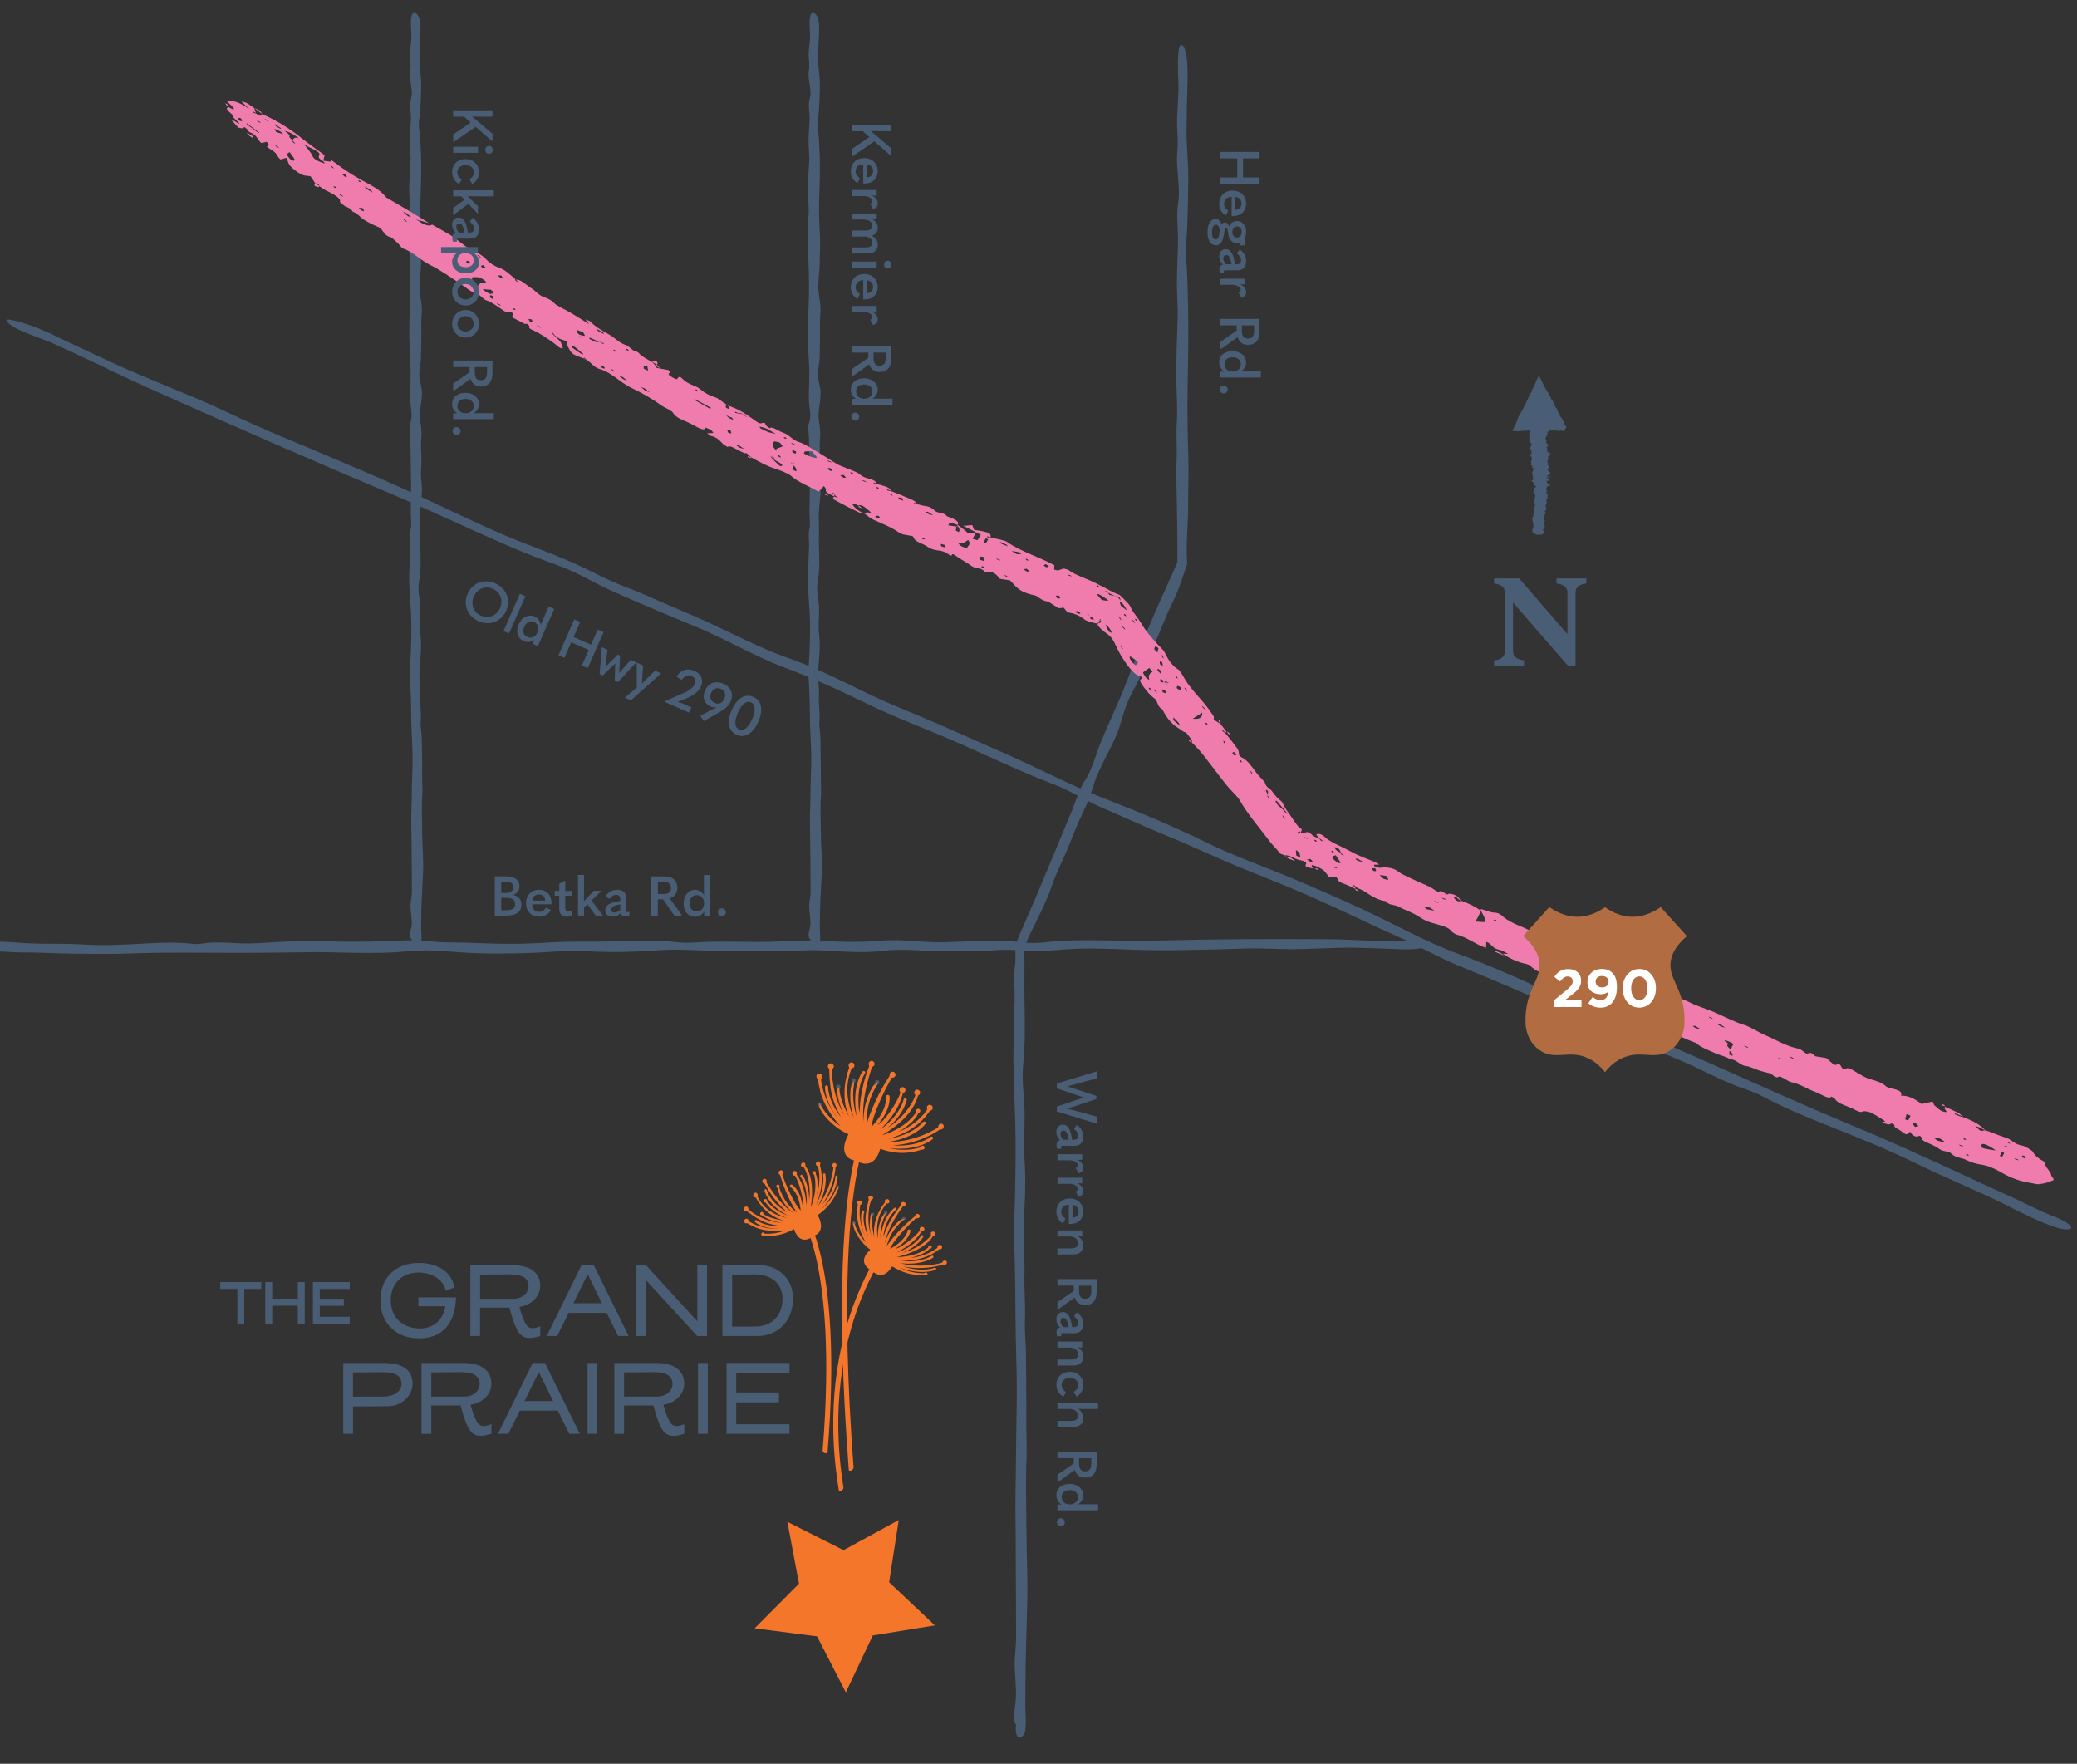 <svg xmlns="http://www.w3.org/2000/svg" id="Layer_1" viewBox="0 0 744.34 632.02"><rect x="0" y="0" width="744.34" height="632.02" fill="#333333" stroke="none"/><defs><style> .st0 { fill: #fff; } .st1 { fill: #495d75; } .st2 { fill: #4a5d76; } .st3 { fill: #f07cae; } .st4 { fill: #b16c42; } .st5 { fill: #f4762a; } .st6 { fill: none; stroke: #495d75; stroke-miterlimit: 10; stroke-width: .31px; } </style></defs><path class="st1" d="M364.12,519.59c.09-6,.17-12.04.26-17.96.11-10.67-.44-20.26-.47-30.83-.02-8.8-.17-17.26-.46-25.97-.17-5,.13-9.62.25-14.57.24-9.54.4-19.16.12-28.71-.28-9.52-.8-17.82-.58-27.45l.37-15.76c.09-3.69-.42-10.08.27-13.35.04-.98.04-1.95.03-2.92l-.07-3.29,1.13-2.84c.33-.83.68-1.66,1.04-2.47,4.21-9.43,8.19-18.98,12.14-28.53l5.95-14.34c.92-2.19,3.09-8.61,4.34-10.37,2.93-4.11,4.05-9.38,6.09-14.36,2.74-6.69,6.5-14.43,9.07-21.17,4.25-11.13,9.44-23.51,14.34-34.25.75-1.65,1.47-3.27,2.17-4.83.63-1.43,1.24-2.82,1.83-4.15,0-1.8,0-3.57.01-5.33-.01-1.9-.03-3.79-.04-5.69-.06-3.8-.12-7.65-.19-11.74-.1-5.03-.28-9.13-.05-14.24.21-4.55-.24-8.51.07-13.23.36-5.61-.21-11.54-.19-17.23.02-6.4.23-12.79.46-19.15.17-4.74-.26-9.31-.23-14.07.03-4.89.33-9.73.38-14.59.05-4.34-.63-8.73,0-12.97.37-2.5.38-3.85.25-6.35-.22-4.29-.89-8.61-.49-12.8.28-2.94.01-6.22-.08-9.36-.12-4.04.54-9.84.49-13.85-.05-4.1-.39-7.6-.04-11.77.08-.92.19-1.9.46-2.49.35-.77,1.08-.53,1.46.12,2.12,3.63,1.19,14.65,1.15,20.16-.08,10.37-.41,9.72.41,22.79.23,3.68-.17,22.45-.55,25.78-.54,4.76.11,9.25.28,14.2.47,13.98.44,21.93.15,36.01-.22,10.62-.09,18.53.23,29.1.17,5.56-.12,10.66-.09,16.24.04,6.47-.76,13.08-.43,19.54.03.57.05,1.12.08,1.61l-.26.69-.16.46c-.1.29-.2.58-.3.87-.19.57-.38,1.14-.57,1.69-.38,1.11-.75,2.19-1.12,3.27-.77,2.16-1.63,4.33-2.82,6.73-2.22,4.47-3.6,8.39-5.65,13.01-1.96,4.49-3.9,8.93-5.83,13.36-1.71,3.85-4,7.26-5.45,11.49-.83,2.43-1.46,4.83-2.26,7.26-2.06,6.24-6.98,13.5-8.87,19.67-1.2,3.91-2.6,7.59-4.45,11.34-2.04,4.14-3.97,9.67-5.86,13.93-1.83,4.12-3.36,7.02-4.79,11.24-1.37,4.06-3.11,7.76-4.9,11.4-.89,1.82-1.78,3.64-2.68,5.47-.44.92-.87,1.84-1.29,2.78l-.62,1.42c-.19.44-.46,1.08-.49,1.18v.25c.16,5.9-.03,12.36.07,18.27.13,8.17.33,14.83-.41,22.79-.32,3.48-.3,6.48,0,10.09.28,3.28.45,5.5.46,8.96.01,3.74-.32,11.44-.05,15.33.79,11.35-.28,17.44-.31,28.85,0,4.19.44,7.65.31,11.89-.18,5.65.4,11.86.17,17.27-.19,4.24.36,7.92.37,12.08.02,8.43.18,17.63.14,26.07-.02,3.78.2,7.57.05,11.38-.35,8.59-.04,17.11-.03,25.5,0,8.52.54,16.84.28,26.53-.55,20.18-.67,23.43-.66,36.3,0,2.91.33,6.11-.03,8.92-.27,2.12-1.76,3.12-2.57,2.62-.76-.47-1-2.8-.74-4.52-1.45-1.33-.19-6.79-.06-9.5.16-4.19-.35-7.72-.43-11.75-.07-3.42.51-6.74.51-10.17-.02-5.81-.13-31.14-.16-36.95-.21-16.55.02-13.54.15-30.07Z"></path><path class="st1" d="M290.46,283.4c.05-3.25.2-6.51.26-9.71.11-5.77-.44-10.96-.47-16.68-.02-4.76-.17-9.34-.46-14.05-.17-2.71.13-5.21.25-7.88.24-5.16.4-10.36.12-15.53-.28-5.15-.8-9.64-.58-14.85.12-2.84.25-5.69.37-8.53.09-2-.42-5.45.27-7.22.14-2.02-.2-4.04-.13-6.06.18-5.59.11-11.18,0-16.77-.05-2.8-.11-5.6-.14-8.4-.02-1.29-.52-4.94-.06-6.08,1.09-2.66.06-5.53,0-8.44-.09-3.91.34-8.56.06-12.46-.45-6.44-.51-13.7-.2-20.09.31-6.4.19-11.71-.05-18.09-.1-2.72-.28-4.94-.05-7.7.21-2.46-.24-4.6.07-7.15.36-3.03-.21-6.24-.19-9.32.02-3.46.23-6.92.46-10.36.17-2.57-.26-5.04-.23-7.61.03-2.64.33-5.26.38-7.89.05-2.35-.63-4.72,0-7.02.37-1.35.38-2.08.25-3.43-.22-2.32-.89-4.66-.49-6.93.28-1.59.01-3.36-.08-5.06-.12-2.18.54-5.32.49-7.49-.05-2.22-.39-4.11-.04-6.36.08-.5.19-1.03.46-1.35.35-.42,1.08-.29,1.46.06,2.12,1.96,1.19,7.92,1.15,10.9-.08,5.61-.41,5.26.41,12.33.23,1.99-.17,12.14-.55,13.95-.54,2.58.11,5.01.28,7.68.47,7.56.44,11.86.15,19.48-.22,5.74-.09,10.02.23,15.74.17,3.01-.12,5.77-.09,8.78.04,3.5-.76,7.07-.43,10.57.29,3.09.97,5.35.63,8.5-.29,2.69-.03,4.94-.1,7.67-.07,2.65-.06,5.27-.14,7.88-.06,2.28-.84,4.46-.52,6.87.18,1.39.55,2.71.76,4.09.55,3.54-1.14,8.2-.47,11.67.42,2.2.58,4.33.34,6.59-.26,2.5.13,5.65.06,8.17-.07,2.44-.35,4.21,0,6.61.67,4.72-.68,9.02-.46,13.63.15,3.19-.04,6.69.05,9.88.13,4.42.33,8.02-.41,12.33-.32,1.88-.3,3.5,0,5.46.28,1.78.45,2.98.46,4.85.01,2.02-.32,6.19-.05,8.29.79,6.14-.28,9.43-.31,15.6,0,2.27.44,4.14.31,6.43-.18,3.05.4,6.41.17,9.34-.19,2.3.36,4.29.37,6.53.02,4.56.18,9.54.14,14.1-.02,2.05.2,4.09.05,6.16-.35,4.65-.04,9.25-.03,13.79,0,4.61.54,9.11.28,14.35-.55,10.92-.67,12.68-.66,19.64,0,1.57.33,3.31-.03,4.82-.27,1.15-1.76,1.69-2.57,1.42-.76-.25-1-1.51-.74-2.45-1.45-.72-.19-3.67-.06-5.14.16-2.27-.35-4.17-.43-6.35-.07-1.85.51-3.64.51-5.5,0-3.14-.08-16.84-.16-19.99-.21-8.95.02-7.33.15-16.27Z"></path><path class="st1" d="M147.58,283.4c.05-3.25.2-6.51.26-9.71.11-5.77-.44-10.96-.47-16.68-.02-4.76-.17-9.34-.46-14.05-.17-2.71.13-5.21.25-7.88.24-5.16.4-10.36.12-15.53-.28-5.15-.8-9.64-.58-14.85.12-2.84.25-5.69.37-8.53.09-2-.42-5.45.27-7.22.14-2.02-.2-4.04-.13-6.06.18-5.59.11-11.18,0-16.77-.05-2.8-.11-5.6-.14-8.4-.02-1.29-.52-4.94-.06-6.08,1.09-2.66.06-5.53,0-8.44-.09-3.91.34-8.56.06-12.46-.45-6.44-.51-13.7-.2-20.09.31-6.4.19-11.71-.05-18.09-.1-2.72-.28-4.94-.05-7.7.21-2.46-.24-4.6.07-7.15.36-3.03-.21-6.24-.19-9.32.02-3.46.23-6.92.46-10.36.17-2.57-.26-5.04-.23-7.61.03-2.64.33-5.26.38-7.89.05-2.35-.63-4.72,0-7.02.37-1.35.38-2.08.25-3.43-.22-2.32-.89-4.66-.49-6.93.28-1.59.01-3.36-.08-5.06-.12-2.18.54-5.32.49-7.49-.05-2.22-.39-4.11-.04-6.36.08-.5.19-1.03.46-1.35.35-.42,1.08-.29,1.46.06,2.12,1.96,1.19,7.92,1.15,10.9-.08,5.61-.41,5.26.41,12.33.23,1.99-.17,12.14-.55,13.95-.54,2.58.11,5.01.28,7.68.47,7.56.44,11.86.15,19.48-.22,5.74-.09,10.02.23,15.74.17,3.01-.12,5.77-.09,8.78.04,3.5-.76,7.07-.43,10.57.29,3.09.97,5.35.63,8.5-.29,2.69-.03,4.94-.1,7.67-.07,2.65-.06,5.27-.14,7.88-.06,2.28-.84,4.46-.52,6.87.18,1.39.55,2.71.76,4.09.55,3.54-1.14,8.2-.47,11.67.42,2.2.58,4.33.34,6.59-.26,2.5.13,5.65.06,8.17-.07,2.44-.35,4.21,0,6.61.67,4.72-.68,9.02-.46,13.63.15,3.19-.04,6.69.05,9.88.13,4.42.33,8.02-.41,12.33-.32,1.88-.3,3.5,0,5.46.28,1.78.45,2.98.46,4.85.01,2.02-.32,6.19-.05,8.29.79,6.14-.28,9.43-.31,15.6,0,2.27.44,4.14.31,6.43-.18,3.05.4,6.41.17,9.34-.19,2.3.36,4.29.37,6.53.02,4.56.18,9.54.14,14.1-.02,2.05.2,4.09.05,6.16-.35,4.65-.04,9.25-.03,13.79,0,4.61.54,9.11.28,14.35-.55,10.92-.67,12.68-.66,19.64,0,1.57.33,3.31-.03,4.82-.27,1.15-1.76,1.69-2.57,1.42-.76-.25-1-1.51-.74-2.45-1.45-.72-.19-3.67-.06-5.14.16-2.27-.35-4.17-.43-6.35-.07-1.85.51-3.64.51-5.5,0-3.14-.08-16.84-.16-19.99-.21-8.95.02-7.33.15-16.27Z"></path><g><path class="st3" d="M198,119.21c.3.26.52.51.78.76-.28-.08-.55-.16-.82-.24-.18-.24-.37-.47.07-.14,1.38,1.04,2.29,1.74,2.87,1.96,1.35.51,2.79.61,2.3,1.67-.16.35.45,1.15.75,1.77.86,1.76,1.65,2.29,5.45,3.51-.4-.5-.09-.44-.03-.39.29.26.53.51.78.76-.26-.07-.55-.15-.82-.23-.18-.23-.36-.46.07-.13,2.7,1.26,3.04,3.06,5.62,3.77,2.35.63,4.82,2.4,7.04,4.06,1.53,1.14,2.79,1.98,4.92,3,3.25,1.57,7.16,3.81,9.87,5.82,1.54,1.15,3.71,1.7,4.44,2.88,1.23,2.01,3.98,2.56,6.2,3.77,2.92,1.59,5.15,2.85,5.23,1.41,0-.07,1.44.49,2,.85.46.29,1.02,1.01.83,1.06-.51.16-1.44.03-2.05.11-.05,0,.18.23.42.45.24.21.5.43.5.44,2.82.54,3.51,1.88,4.79,3.05.34.31,1.04.68,1.58,1.02.71-1.33,5.38,2.63,6.78,2.19.58.51,1.17,1.04,1.74,1.55,2.75,1.48,5.4,3.03,8.29,3.94,1.7.52,4.96,1.81,5.67,2.46,2.93,2.65,6.81,3.83,10.04,5.87.76-.8,1.37-1.43,1.95-2.04.92.93.69,1.27.72,1.73.06.76,1.88,1.35,2.97,2,.09-.15.19-.3-.37-.97-.44-.47-.12-.43-.06-.39.31.23.56.47.84.7-.29-.06-.57-.11-.85-.17-.19-.22-.39-.44.07-.14,1.03.85,1.42,1.18,1.79,1.51-.47-.18-.95-.36-1.43-.54.04.44-1.28.44.69,1.53,2.6,1.43,5.31,2.77,7.98,4.07.73.36,1.56.42,2.33.62-2.21-.93-3.46-1.99-4.14-2.92-.5-.67-.26-1.07,1.75-.08.93-.42,2.21.39,3.31,1.39.6.55,2.34,1.65.13,1.1-.66-.17-.71.32-1.04.51,1.02.73,2.03,1.64,3.09,2.12,3.17,1.43,6.38,2.63,9.17,4.61.2.14.54.28.81.4.24.1.54.22.73.26,1.14.2,2.24.4,3.35.6.4.57.48,1.17,1.29,1.72,1.01.68,3.01,1.34,3.9,1.99,3.07,2.22,5.05.55,8.05,3.14,0,0,.49.12.61.09.46-.08-.32-1.27,2.04.42,1.54,1.11,3.7,2.2,5.11,3.27,1.68,1.27,3.33.41,4.71,2.03.05.06,1.07.46,1.1.42.37-.31.7-.76,2.48.28.95.56,1.3,1.27,1.93,1.93,1.23.19,2.35.36,3.59.54,2.11,1.95,2.79,4.15,8.99,5.41,1.07.21,2.18,1.9,4.58,2.2.37.05,2.51,1.55,3.9,2.41.42-.05,1.09-.13,1.81-.22.51.62.96,1.17,1.4,1.71,2.44.27,4.42,1.16,6.35,2.72.32.26,1.95.74,2.84.97.3.07.59.14.88.21.12.02.33.08.38.07l.08-.06c.12-.08.27-.15.44-.2h.04c.13-.16.26-.32.38-.54.1-.15.17-.33.19-.56-.07-.27.08-.33.1-.3.07.09.12.18.17.27l.02.12h-.1s-.27.05-.27.05c-.02-.13-.05-.26.09-.13.06.06.12.11.14.14.16.35.24.47.34.6.02-.01.09.04.16.1.07.05.13.1.2.15.14.1.29.2.46.32.35.23.78.5,1.4.84,1.08,1.27,1.49,2.07,1.48,2.44,0,.22-.66-.22-1.01-.37-.39-.79-.87-1.65-1.12-2.33-.06-.16.65.26.65.26-.61-.35-1.05-.62-1.4-.84-.17-.12-.32-.22-.46-.32-.07-.05-.14-.1-.2-.15-.07-.05-.14-.11-.16-.1-.35.2-.71.75-1.04.36-.16.67-.6.4.32,1.53.67.8,1.52,1.49,2.38,2.08,1.78,1.21,2.58,2.29,3.57,4.55.92,2.1,2.53,4.88,4.24,7.16.83,1.11,3.29,4.06,4.28,3.51.24-.13,1.1,1.01.53,1.33-.73.44-.23,1.39,1.39,3.44,1.16,1.47,2.13,2.62,3.31,3.43,1.46,1.01.92,2.99,2.92,3.98,1.49,3.03,3.34,5.32,5.67,6.68.16.11,2.04,1.39,2.07,1.42.24.04.68.12.7.15.79,1.22,2.65,2.83,2.09,3.57,1.26,1.36,2.62,2.63,3.77,4.08,2.95,3.73,5.77,7.58,8.72,11.29,1.53,1.92,3.88,3.93,4.74,5.45,2.94,5.2,7.08,9.76,10.64,14.59.43.59.93,1.16,1.46,1.71.84.94,1.68,1.88,2.52,2.82.54.2,1.08.4,1.62.6.25-.12.66-.08,1.15.06.23.06.55.18.76.26.17.06.35.14.54.23.74.34,1.54.78,2.1.91,2.92.63,3.34,1.01,2.82,1.88-.34.59.32.89,3.18,1.44-.27-.12-.76-.32-.78-.35-.09-.36-.53-1.01-.09-.98,1.14.08,3.78,1.44,4.46,2.22.62.71,1.08,1.39,1.69,2.18.59,0,.96.02,1.23-.02.37-.05.66-.16,1.01-.26,1.36.97-.16,1.4,3.01,2.56,1.31.49,2.67,1.19,4,1.79.09-.15.18-.31-.42-.94-.46-.45-.14-.42-.09-.39.33.22.59.44.88.66-.29-.04-.56-.08-.85-.13-.21-.2-.42-.41.05-.14,1.77.97,3.14,1.45,3.9,1.96,2.37,1.59,4.61,3.04,7.59,3.46,1.11,1.57,2.92,1.09,4.49,1.94,1.73.94,3.83,1.7,5.65,2.62,1.43.72,2.61,1.69,4.01,2.33,1.4.64,3.01,1.07,4.44,1.46,2.04.57,3.88,1.03,4.89,2.44.2.28,1.43,1.06,1.78,1.15,3.79.92,6.59,3.41,10.12,4.59.45.15.86.19.48.11.04-.8.08-1.45.11-2.12,2.54,1.13,1.71,2.31,5.06,3,.6.12,1.79.86,2.7,1.31l-1.96.02q4.65,2.91,8.34,3.56c.39.07,1.48.52,1.55.61,1.43,1.81,4.78,2.98,7.64,4.35,2.85,1.36,5.82,2.72,8.44,4.18,1.93,1.08,1.3.33,1.8.33.31,0,1.35.32,1.41.37,1.49,1.4,5.09,2.86,5.79,2.91,2.59.14,3.5,2.23,5.33,2.39,2.68.23,3.89,2.68,6.06,2.82,4,.27,7.6,4.16,11.4,4.59,3.31,2.38,7.29,4.27,11.66,5.85,1.43,1.48,4.12,2.41,6.45,3.49,1.92.89,3.91,1.19,5.83,2.38,2-.18,3.61,2.42,5.94,2.44.77.01,3,1.1,4.5,1.58,1.48.47,3.95.97,4.15,1.15,2.57,2.36,2.34.6,3.27.99,1.29.54,3.05,1.82,3.73,1.94,3.1.57,5.88,2.47,8.78,3.55,2.05.77,5.02,2.88,5.74,1.65.45.27,1.22.66,1.3.81.97,1.89,4.85,2.63,7.21,3.96,1.52.85,2.31.92,2.85.54.3-.2,2.19.1,2.91.47,1.85.94,3.46,2.04,5.06,3.09.1.06-.7.2-1.09.29,1.54.79,2.38,1.04,2.93.63.5-.39,1.63.22,1.46.69-.23.62,1.55,1.22,2.26,1.79,1.66,1.34,2.26,1.6,2.6.81.09-.23.58-.26.88-.39.27.39.44.77.87,1.19.13.12,1.41.6,1.49.57.75-.44,1.32-.72,1.75.73.06.19.32.55.67.73,1.76.9,4.27,1.86,5.24,2.65,1.85,1.53,3.47.67,4.72,1.96,1.58,1.62,3.5,1.25,5.44,2.3,1.3.71,3.71,1.38,5.04,1.56,2.78.39,5.15,1.55,7.84,3.1,3.1,1.79,6.62,2.94,8.99,3.3,1.3.19,3.21.72,3.95.64,2.14-.24,3.84-.78,5.22-1.47.47-.22-.78-1.33-.8-1.85-.06-1.29-2.95-3.51-2.03-4.47-2.56-1.41-4.05-2.62-4.49-3.82-.14-.38-2.94-2.05-3.42-2.13-2.19-.36-3.16-1.02-4.76-2.22-.69-.52-2.93-1.13-4.45-1.72-1.59-.63-3.19-1.3-4.54-1.65-.77.22-1.24.19-1.69.16-.61-.54-1.22-1.07-1.84-1.6.58.15,1.21.23,1.74.47.62.28,1.13.7,1.79.97-1.67-2.06-4.68-3.53-7.7-4.63-1.28-.32-2.19-.68-3.07-1.08-.09-.04-.08-.27-.12-.42.73.28,1.47.53,2.18.85.27.12.49.37,1.01.65-.8-.76-1.24-1.28-1.94-1.64-1.47-.75-3.07-1.41-4.62-2.11-.08.16-.22.29-.25.47-.09.47,2.13,2.1-.9,1.06-.73-.25-1.87-1.33-2.65-2.01-.36-.31-.31-.56-.72-1.44-1.73.39-2.85.65-3.95.89q-4.07-3.18-7.32-2.97c-.07-.86.65-1.68-3.08-2.54-.69-.16-2-.53-2.15-.66-1.76-1.6-3.66-2.12-6.17-2.83-1.37-.39-3.58-1.69-5.05-2.61-1.86-1.17-2.63-1.48-3.44-1.02-.61.35-1.33-.12-1.57-.76-.11-.27-.45-.61-.68-.93-.3.03-.73,0-.86.1-.8.65-1.56-.3-2.31-.92-.51-.44-.99-.85-1.54-1.33-1.29-.21-2.6-.43-3.9-.64-1.14-1.08-1.53-1.47-2.73-.98-.89.35-1.91-1.5-3.46-1.78-4.05-.74-7.96-3.16-11.9-4.84-2.42-1.04-5.02-2.83-7.09-3.49-3.74-1.18-7.02-2.91-10.43-4.43-3.22-1.45-6.81-2.4-9.3-3.72-2.8-1.48-6.65-2.31-8.51-4.3-2.38-.22-4.05-1.81-6.01-2.75-2.55-1.22-5.68-2.09-7.59-3.82,0,0-.31-.09-.62-.15-.31-.07-.64-.12-.68-.07-.48.5-1.64-.04-3.01-.82-1.38-.79-2.68-1.67-4.14-2.34-4.63-2.15-9.3-4.21-13.94-6.33-2.68-1.23-4.82-2.03-5.93-1.42-.21.12-2.06-.39-2.44-.64-1.59-1.05.51-.28.79-.42.25-.13.14-.45.2-.69-.63-.18-1.28-.38-1.88-.53-.88-.22-2.42-.52-2.48-.57-1.9-1.75-5.14-2.55-7.56-3.86-1.16-.63-2.58-1.43-3.12-1.99-1.18-1.21-2.28-1.53-3.58-1.56-1.43-.03-5.46-2.12-4.45-.61.94,1.66,1.66,2.91,1.61,3.86-.01.36-1.77.02-3.55-.02.77-1.41,1.36-2.48,1.94-3.83q-2.79-2.14-7.27-3.7c-.12.5-1.1.26-1.39.05-.59-.42-.89-.86-1.08-1.23-.05-.1.64.03,1,.05.67.59,1.33,1.17,1.47,1.13-.94-1.77-2.3-2.25-3.85-2.43-.53-.06-.71.18-1.04.29-.73-.44-1.46-.88-2.18-1.32-.31.12-.57.27-.97.34-.06,0-.87-.36-1.08-.53-2.09-1.65-5.13-2.53-7.65-3.81-1.76-.89-4.1-1.81-5.22-2.66-2.17-1.64-3.43-1.58-4.79-1.73-.95-.1-1.46.15-2.35.11-.36-.01-1.19-.37-1.81-.56-.02-.19-.24-.5-.01-.54.81-.12,3.58.44-.61-1.3-2.71-1.12-5.24-1.99-8.07-3.56-3.31-1.84-7.65-3.33-9.55-5.56-.11-.12-1.27-.62-1.5-.62-.51-.02-1.07.05-.99.3.12.39.75.96,1.52,1.62.57.37.77.58.98.79-.36-.13-.97-.31-1.04-.38-.21-.22-.21-.39-.31-.58.25.11.5.22.37.17-1.16-.53-2.4-.96-2.69-1.23-1.83-1.73-2.42-1.43-3.11-1-.07.06-.94-.29-1.33-.14-.4.32-.71.36-1.03.38-.01-.24-.07-.5.06-.69.07-.1.43-.07.63-.11.07.2.18.4.33.41.19-.67.74-1.34-.11-1.47-.02-.01-.05-.03-.08-.05-.13-.08-.25-.17-.36-.28l-.08-.08s-.03-.03-.12-.13l-.38-.47c-.5-.62-.94-1.25-1.38-1.87-.86-1.25-1.65-2.49-2.58-3.72-.76-1.01-1.49-2.86-1.82-3.12-1.2-.94-2.28-1.99-3.27-3.5-.81-1.23-2.18-1.25-2.7-3.26-.08-.33-1.9-2.02-2.76-3.16-3.09-4.12-3.38-4.54-5.33-5.72-.9-.54-1.11-.54-1.19-1.51-.04-.46-.18-1.24-.58-1.8-1.37-1.91-2.87-3.8-4.43-5.63-.38-.17-.67-.41-.95-.64.03-.15,0-.49.09-.41.31.25.64.65.97,1-.07.04-.13.08-.1.06.25-.16.4-.26.55-.35-.73-.96-1.46-1.91-2.19-2.87-.79-.48-1.6-.97-2.4-1.46-.03-.48.19-.98-.13-1.44-1.24-1.78-2.6-3.72-3.99-5.28-3.93-4.42-5.49-6.4-7.07-9.32-.32-.58-1.17-1.76-1.38-1.88-2.18-1.22-3.7-3.51-4.81-5.85-.52-1.09-.77-1.26-1.62-2.12-2.67-2.71-5.25-5.66-7.33-9.22-.9-1.53-2.74-3.59-3.22-4.75-.44-1.09-.98-1.75-1.54-2.27-.86-.91-1.76-1.69-2.6-2.6-.67-.22-1.34-.49-2.09-.86-.43-.21-.86-.43-1.29-.65l-.79-.43c-.53-.28-1.07-.56-1.61-.85-1.09-.55-2.19-1.11-3.29-1.67-3.01-1.5-6.62-2.52-9.25-4.43-.24-.17-1.51-.57-1.74-.53-.79.14-1.3.46-2.02.64-.17.04-.73-.14-1.4-.28.02-.59.03-1.12.05-1.6-5.68-3.06-12.27-4.97-17.15-8.47-.3-.22-1.45-.49-2.13-.66-1.19-.3-2.32-.54-3.54-.71-.41.03-.78-.05-1.15-.13-.05-.15-.22-.43-.1-.4.38.08.87.28,1.31.43-.04.07-.08.14-.06.1.1-1.45-.26-1.73-2.89-2.32-.99-.22-1.86-.3-3.05-.5-.29-.75-.44-1.16-.65-1.69-1.19.09-2.13.17-3.21.25,2.32,1.18,4.32,2.19,6.28,3.19-.43.75-.74,1.38-1.17,1.95-.04.06-.75-.2-1.79-.5.38-.67.71-1.25,1.3-2.28-1.66.14-2.33.19-3.02.25-.42-.58-2.66-2.36-3.64-2.9-.09.15-.18.31.38.77.47.79.29,1.27.1,1.76-.36-.16-.74-.33-1.1-.49.05-.55.1-1.09.16-1.65.49.23,1,.46.84.38-1.67-.41-2.68-.51-3.65-.61q-.08-1.56,3.26-.16c.58-.84.19-1.79-3.81-3.13-1.21-1.64-3.23-.88-4.32-1.98-1.45-1.48-2.64-1.58-4.09-1.8-.56-.09-1.37-.4-2.12-.5-.42.01-.78-.07-1.14-.15-.05-.15-.22-.43-.11-.41.38.1.86.3,1.3.46-.03.07-.08.14-.06.1-.49-.57-1.02-1.21-1.59-1.47-2.66-1.21-5.33-2.3-8.06-3.33-.43.01-.78-.07-1.14-.16-.04-.15-.21-.44-.1-.41.38.09.86.3,1.3.47-.03.07-.08.14-.06.11.05-.93-1.18-1.44-2.79-1.9-.63-.19-1.31-.42-2.03-.53-.41.01-.77-.08-1.14-.17-.04-.15-.21-.44-.09-.41.38.1.85.31,1.29.48-.05.06-.08.14-.07.1-.26-.47-.44-.88-.95-1.2-1.7-1.06-3.37-.6-5.6-2.57-.78-.67-3.98-1.73-6.06-2.63-.58-.25-1.24-.49-1.73-.79-2.09-1.27-4.07-2.58-6.18-3.83-2.38-1.41-5.43-3.44-7.21-3.97-3.05-.9-3.37-2.63-6.04-3.5-1.55-.51-4.15-2.5-4.71-1.52-.42-.31-.99-.66-1.2-.91-.33-.37-.39-.68-.56-1.01-.32-.01-.78-.11-.93-.01-.79.51-1.73-.23-3.33-1.4-3.77-2.71-5.89-3.78-8.97-4.86.49.7.45,1.01.3,1.25-.01.03-.68-.3-1.04-.48,0-.26-.08-.57.01-.78.04-.07.5.08.72,0-1.85-1.12-3.56-2.6-4.23-2.8-2.46-.74-3.94-1.6-6.13-3.35-1.14-.91-3.99-1.41-5.77-3.25-1.15-1.2-1.35-.75-1.68-.59-.4.2.12,1.19-1.93.02-2.62-1.48-1.03-1.41-1.11-1.95-.02-.19-.29-.5-.44-.76-.99-.18-1.99-.36-2.99-.54-.42-.08-.86-.17-1.29-.26-.08-.21-.17-.44-.25-.66-.41-.45-.82-.9-1.24-1.35-1.28-.76-2.66-1.48-3.8-2.27-.89-.62-.97-1.48-2.77-1.81-.25-.04-2.2-1.84-2.62-1.96-2.72-.79-4.18-2.72-6.41-3.94-2.44-1.34-5.05-2.87-6.71-4.68-.1-.11-1.11-.45-1.69-.68.32.4.63.79,1.36,1.7-2.63-1.62-4.56-2.85-6.53-4.03-2.02-1.2-5.09-2.55-5.91-3.41-2.05-2.15-3.69-1.87-5.31-3.06-1.06-.79-1.93-1.71-3.01-2.39-1.9-1.18-3.89-3.33-5.47-3.03.51.46.67.69.84.92-.34-.18-.91-.45-.96-.52-.17-.24-.16-.42-.21-.62.23.15.45.29.34.22-2.24-1.82-3.7-3.61-6.72-4.56-.78-.24-2.88-1.58-3.39-2.15-1.69-1.86-3.18-2.78-5.79-3.89-1.39-.6-3.51-2.45-5.31-3.74-.82-.59-1.64-1.29-2.46-1.77-2.13-1.24-4.23-2.41-6.4-3.63q-1.66,1.12-5.88-1.93c1.31.38,2.49.72,4.8,1.39-3.24-1.97-5.1-3.18-6.96-4.28-2.81-1.64-5.6-3.26-8.39-4.89-2.27-3.01-5.89-4.58-8.99-6.33-3.19-1.77-6.19-3.72-9.19-6-.47-.34-.96-.69-1.44-1.04-.08.17-.02.47-.29.47-.58.02-1.33-.13-2.67-.28.22-.91.35-1.43.48-2-2.84-2.09-5.57-3.97-8.06-5.96-5.05-4.08-9.71-6.72-14.32-8.74-.49.14.04,1.3-2.23-.21-.41-.07-.75-.22-1.09-.37-.02-.15-.13-.47-.02-.42.35.16.78.46,1.19.7-.05.06-.11.12-.08.09-.16-.72-.4-1.34-.64-1.97-.92-.63-1.91-1.41-2.74-1.84-.7-.37-1.21-.34-1.81-.48.75.71,1.5,1.43,2.76,2.61-3.28-2.2-5.02-2.72-6.71-2.9-1.42-.16-2.01-.34.47,1.86,1.29,1.15,1.06,1.83-1.26.3-.12.13-.15.34-.37.38-.45.09.17,1.08,1.1,1.79.42.32,1.15,1.03,1.1,1.07-.51.39.86,1.32,1.66,2.2,1.22,1.34-.2.35-1.12-.24-.39-.26-.78-.28-1.18-.42.8.89,1.61,1.78,2.41,2.68.54.07,1.38.37,1.57.17.63-.68,1.34-.06,2.31,1.4,3.16,1.13,2.66,2.58,4.37,3.95.63-.14,1.27-.29,1.86-.42,2.31,2.04-1.3,1.09,1.04,2.41,3.34,1.89,2.31,2.5,3.98,3.91.64-.18,1.28-.37,2.07-.59.92,1.6.25,2.22,3.08,4.42,3.16,2.47,4.09,1.82,5.62,2.19.74,1.09,1.2,1.78,1.66,2.46.42.12.85.25,1.27.38.07.23.13.45.2.68,1.48,1.19,2.73,1.68,4.15,2.43,1.05.56,3.94,2.23,3.18,3.08-.07.07,1.66,1.63,1.99,1.76,1.25.45,2.09.87,2.67,1.91,1.74.54,2.58,1.93,3.81,2.73,1.55,1,3.33,1.91,4.73,2.46,1.32.52,1.55.9,2.1,1.58.68.85,1.03,1.86,3.11,2.42.25.07,1.83,1.54,2.66,2.35.54.52.83,1.02,1.25,1.53,3.36.86,6.59,4.28,10.07,6.01,3.64,1.78,7.54,4.5,11.31,7.1,1.66,1.16,4.44,3.12,5.02,3.17,1.84.18,2.39,2.12,4.2,2.54.93.22,3.49,1.89,5.01,3.01,2.82,2.09,2.21.37,3.8,1.17.15.27.4.59.42.78.02.21-.24.27-.28.44-.04.17.04.4.06.6l4.48,2.35c.46-.24,1.11-.09,1.57.83.27.54-.99.37,1.65,1.56,2.14.95,4.88,2.84,7.08,4.42,1.06.77,1.82,1.77,3.06,1.98.42.07-.04-.71-.16-1.13-.14-.45-.15-.86-.59-1.41-.51-.64-1.43-1.41-2.79-2.69-.4-.5-.08-.43-.03-.39ZM396.42,211.69c.33.21.6.43.89.64-.29-.04-.56-.07-.85-.11-.21-.2-.43-.41-.64-.61.48.29.88.52,1.21.71.17.09.32.18.45.25.2.1.38.19.55.27.71.35,1.14.53,1.57.71l1.14.22.66.54c.09.35.17.69.23,1.02.54.73,1.04,1.41,1.19,1.65.22.32.38.58.51.79.26.42.37.67.48.92-.68-.51-1.37-1.01-2.05-1.52-.16-.49-.58-1.31-.46-1.45.06-.06.26.04.55.24.14.1.31.22.49.34.19.13.39.28.53.32-.09-.08-.24-.26-.39-.42-.14-.16-.27-.31-.4-.45-.25-.28-.46-.53-.65-.75-.37-.44-.64-.77-.86-1.03-.43-.18-.71-.3-.99-.42-.67-.12-1.31-.24-1.97-.36-.23-.26-.32-.45-.43-.67-1.16-.9-.83-.88-.78-.85ZM267.86,149.47c-.82-.33-1.63-.65-2.45-1.02-.17-.08-.39-.39-.59-.6.63.22,1.27.44,1.79.62-2.42-.33-2.77-.43-3.12-.53-.03-.15-.2-.45-.08-.41.38.11.84.34,1.27.52-.04.07-.08.13-.13.2,2.6.65,2.96.93,3.31,1.21ZM588.8,354.37c-.36-.13-.98-.31-1.03-.37-.21-.22-.22-.39-.3-.58.24.11.48.22.74.33-3.04-1.84-2.2-1.61-1.65-1.3.48.27.62.64.91.96-.51-.23-1.06-.44-1.52-.7-.57-.31-1.08-.65-2.28-1.37,4.74,2.61,4.94,2.82,5.14,3.02ZM415.79,244.18c.03-.31-.03-.75.13-.91.09-.08.56.34.86.52.1.37.2.74.33,1.21,1.75.17,1.82.68,1.54.61-.25-.05-.89-.74-1.36-1.16.13-.09.22-.26.43-.24.25,0,.61.19,1.3.42-2.46.04-2.84-.21-3.23-.45ZM390.06,219.92c.33.21.6.43.89.64-.29-.04-.57-.07-.85-.11-.22-.21-.43-.41-.64-.61,2.6,1.75,2.58,2.05,2.46,2.31-.01.03-.71-.24-1.09-.37-.03-.27-.15-.56-.06-.78.03-.08.5.02,1.36.09-2.44-1.22-2.11-1.21-2.06-1.17ZM481.72,306.54c-.36-.13-.98-.31-1.04-.37-.21-.21-.22-.39-.31-.58.24.11.49.22.73.33-1.42-.72-2.09-1.13-2.38-1.46-.32-.35-.27-.62-.38-.93.5.22,1.34.52,1.45.64.37.43.51.81.69,1.19.04.1-.07.15-.15.3.97.45,1.18.66,1.38.87ZM454.95,286.27c-.26-.28-.71-.73-.74-.82-.08-.29,0-.44.01-.65.16.21.32.42.48.64-1.64-3.04-.96-2.53-.28-2.03,0,.42.06.91-.06,1.2-.02.05-.82-.7-1.16-1.15-.39-.5-.66-1.07-1.03-1.71,2.61,3.97,2.69,4.25,2.76,4.53ZM213.34,122.47c-.63-.23-1.42-.69-2.14-1.04.07-.15.02-.49.25-.4.78.3,1.66.74,2.52,1.15.23.1.48.29.98.6,1.45-.07,1.7.38,1.42.42-.26.04-1.11-.37-1.69-.58.1-.14.12-.32.31-.39.25-.07.65-.05,1.38-.09-2.03.53-2.44.55-3.03.34ZM277.03,163.36c.16.38.4.79.47,1.13.01.07-.54-.11-.83-.18-.23-.34-.47-.69-.67-.98,1.66,1.52,1.9,1.66,2.15,1.79,1.27.68,2.59,1.35,2.1,1.79-.11.11-.52.04-.79.05-.73-.67-1.47-1.35-2.16-2.02-.1-.11.07-.14.11-.21-.97-1.38-.67-1.37-.38-1.36ZM284.26,165.43c.17.38.4.79.47,1.13.01.07-.54-.11-.84-.17-.23-.34-.47-.68-.66-.97,2.5,2.52,2.29,2.99,2.08,3.47-.36-.18-.73-.36-1.08-.54.08-.55.15-1.09.22-1.64.49.25.98.51,1.47.75-2.25-2.04-1.96-2.03-1.66-2.03ZM176.59,107.14s-.66-.36-1.01-.55c.01-.27-.05-.58.07-.78.04-.08.5.11,1.32.32-.57-1.38-.71-.99-1.12-.78-.11.06-1.03-.39-1.52-.7-.89-.56-1.95-1.25-.63-1,.82.16,1.42.1,2.12.13.28.22.57.44.84.65.16,2.17.11,2.47-.06,2.71ZM208.82,121.23c-.33-.17-.92-.43-.98-.5-.18-.24-.17-.42-.23-.61.22.14.46.28.69.43-1.78-1.53-1.9-2.07-1.46-2.22.25-.08,1.44.52,2.21.82.18.43.78,1.18.45,1.2-.56.02-1.71-.42-3.15-.81,2.12,1.24,2.29,1.47,2.46,1.7ZM620.83,378.34l-1.12-.47c.04-.55.08-1.09.12-1.65.51.22,1.01.44,1.52.66-2.5-1.72-2.69-2.46-2.04-2.74.48-.21-3.43-2.34.23-.94,2.63,1.01,1.29,1.29,1.19,1.73-.11.51-.46.91-.71,1.36l-1.35-.59c2.5,1.67,2.33,2.16,2.15,2.65ZM105.86,51.54c-.33-.2-.89-.51-.93-.59-.15-.25-.13-.42-.17-.63.21.16.43.32.65.48-1.04-.94-1.85-1.72-1.76-1.82.62-.65-1.3-1.73-2.51-2.69-1.02-.24-1.83-.78-2.6-1.36-.08-.06-.02-.29-.02-.44.64.44,1.31.84,1.94,1.31.24.17.39.47,1,1.2.81-.2,1.93.25,3.11.87.78.41,1.67,1.09,2.5,1.64-.49-.05-1.15-.25-1.41-.13-.44.2-.61.62-.89.94.8.73.96.97,1.1,1.22ZM279.79,163.96s-.68-.3-1.04-.47c-.02-.27-.1-.57,0-.78.04-.08.5.07,1.35.21-3.98-2.85-3.45-3.85-2.66-4.71.15-.16,1.31.23,2,.37.34.46,1.13,1.18.96,1.35-.59.58-2.76.58-2.05,1.5,1.48,1.93-1.88-.14-2.84-.39,4.48,2.38,4.43,2.68,4.29,2.92ZM169.17,99.7c-.12-.61,1.41-.37,2.42-.32.31.01,1.46.62,2,1.03.43.33.86,1.13.69,1.09-2.99-.68-2.58,1.08-3.61,1.81-.2.15-.59.18-.94.27-2.16-2.42-.29-2.57-.56-3.88ZM111.3,53c2.47,1.09,3.76,1.96,2.98,2.85-.15.17.01.81.26,1,2.12,1.56,2.62,2.14.37,1.23-1.41-.58-2.46-1.05-3.05-2.43-.45-1.07-1.9-2.66-2.9-4.01.55.33,1.56,1.01,2.34,1.36ZM430.85,255.32c.08,2.33-1.6,2.39-3.41,2.22,1.14-.74,2.28-1.48,3.41-2.22ZM290.8,163.74c-.74-.21-1.79-.79-2.71-1.21.14-.26.06-.65.45-.75.54-.13,1.41-.05,2.46-.06,2.31,2.58,2.34,2.73-.2,2.01ZM411.9,243.58c.03.11-.87-.4-1.23-.83-.42-.5-1.12-1.71-1.04-1.79.68-.64,1.52-1.09,2.3-1.6l1.1,1.37c-.74.54-1.7.84-1.14,2.85ZM346.56,196.37c-.04.09-1.39-.31-1.97-.62-.49-.26-1.16-1.01-1.05-1.01,2.07.12,2.5-.7,3.41-1.28,1.21,1.56-.06,2.04-.4,2.91ZM712.92,410.73c.84.45,1.58.97,2.25,1.46.23.16-4.45-.64-4.63-.82-.37-.36-.49-.68-.55-.76.13-.8.64-1.1,2.93.12ZM396.86,215.27c-.29-.04-.63-.08-.99-.12-.33-.05-.67-.1-.99-.14-.64-.71-1.32-1.42-1.86-2.11-.06-.08.68.05.83.06,1.35.75,2.27,1.33,2.76,1.71.61.44.7.65.24.6ZM480.44,309.11c.09.16-.44.12-.69.17-.35-.22-.74-.44-1.03-.66-1.79-1.33-1.6-1.91,0-2.12.66.98,1.27,1.82,1.73,2.61ZM407.65,237.83c-.57-.05-.23,1.5-2.06-.79-.31-.39-.71-1.03-.74-1.25-.2-1.29,1.19.1,2.14.76.15.11.33.26.78.64-.08.45-.03.66-.13.65ZM105.56,57.1c.14.33-.15.48-.47.5-.14,0-1.1-.54-1.23-.7-.46-.56-.93-1.17-1.02-1.55-.08-.33.34-.36.96-.85.92,1.34,1.53,2.06,1.76,2.59ZM275.23,154.78c-.86-.33-1.81-.82-2.7-1.29-.16-.08-.41-.62-.23-.59.65.11,1.44.3,2.23.62.68.27,1.44.79,3.49,1.96-1.47-.36-2.08-.42-2.79-.7ZM465.64,305.51c.18.6.32,1.19.46,1.78-.53-.24-1.51-.65-1.52-.69-.13-.61-.12-1.17-.16-2.03.91.7,1.2.87,1.22.95ZM248.81,143.27c.04-.11.08-.21.12-.31l5.84,3.16c-.09.13-.16.26-.24.4-1.91-1.09-3.82-2.17-5.73-3.25ZM460.33,290.86c-.99-1.61-2.39-1.79-3.2-3.62-.11-.26.31-.37.39-.28,1.15,1.31,2.28,2.68,4.04,4.77-.91-.64-1.17-.78-1.22-.87ZM694.47,408.75c-.43-.16-.94-.69-1.42-1.06.66.06,1.25.02,2.01.22.33.09,1.05.68,2.24,1.47-1.31-.28-2.05-.35-2.83-.64ZM588.26,363.06c-.43-.16-.95-.69-1.42-1.06.66.06,1.24.02,2.01.22.32.09,1.05.68,2.23,1.47-1.31-.28-2.04-.35-2.83-.64ZM497.52,315.23c-.06.12-1.5-.22-1.65-.33-.61-.45-1.15-.95-1.32-1.3-.06-.12.98.11,2.22.26.4.66.86,1.14.74,1.36ZM683.79,401.53c-.35-.15-.7-.3-1.04-.45.18-.63.36-1.25.54-1.89l1.43.63c-.31.57-.62,1.14-.93,1.71ZM204.86,124.41c-.16-.12.24-.37.38-.55.35.22.78.44,1.04.65.96.78,1.86,1.56,2.78,2.34l-.38.2c-1.28-.87-2.61-1.74-3.83-2.64ZM353.33,192.86l.81.38c-.26.46-.52.92-.79,1.39-.28-.13-.54-.26-.82-.39l.79-1.39ZM366.03,198.47c-.47.08-.92.2-1.64.08-.28-.05-1.2-.72-1.83-1.1.86.13,1.71.26,2.61.39.29.22.9.63.85.63ZM422.28,258.86c.25.29.41.8.62,1.21-.81-.66-1.62-1.33-2.42-1.99,0-.24.01-.47.02-1.03.57.59,1.19,1.15,1.77,1.81ZM92.85,47.51l-.18.2c-1.44-1.09-2.88-2.18-4.32-3.28l.18-.2c1.44,1.09,2.88,2.19,4.32,3.28ZM351.22,200.56c-.03-.37-.21-.81-.03-1.07.08-.14.8.03,1.24.07.1.39.19.79.38,1.55-.31-.11-.95-.32-1.59-.54ZM514.05,326.32c-1.01-.19-2.02-.38-3.03-.57-.11-.21-.48-.58-.29-.6.45-.07,1.15.02,1.7.05.86.59,1.24.85,1.63,1.12ZM421.7,246.59c.08-.28.02-.77.27-.8.29-.04.86.34,1.3.53-.03.32-.07.66-.12,1.19-.45-.28-.95-.6-1.45-.92ZM230.71,132.12c0-.37-.12-.82.08-1.07.09-.13.79.11,1.22.18.06.41.12.81.23,1.58-.3-.13-.91-.41-1.53-.69ZM686.26,403.82c-.23-.38-.68-.83-.66-1.1.02-.23.54-.26.84-.38.38.4.76.81,1.11,1.18-.56.13-.92.22-1.29.3ZM100.44,47.11c.3.17.71.65,1.07.99-.83-.26-1.68-.52-2.51-.78-.14-.27-.29-.55-.61-1.16.65.29,1.32.55,2.05.95ZM717.45,412.77c.28.13.55.25.82.37-.26.47-.52.93-.77,1.39-.27-.12-.55-.25-.82-.37l.76-1.4ZM413.62,232.58c.15-.34.19-.8.47-.96.14-.08.7.4,1.07.63-.1.4-.19.79-.37,1.55-.23-.23-.7-.72-1.17-1.21ZM86.95,43.22c-.2.14-.59.12-.91.18-.27-.29-.8-.78-.77-.84.12-.2.44-.25.76-.37.44.49.97.99.91,1.04ZM386.38,218.94c.29.29.76.64.82.85.04.15-.46.12-.72.16-.55-.32-1.1-.65-1.35-.79.72-.13.98-.18,1.24-.22ZM415.68,238.01c0-.36-.1-.84.04-1.03.08-.11.56.28.85.45.05.41.1.81.14,1.16-.44-.25-.73-.41-1.03-.58ZM414.88,240.32c0-.24-.14-.69.03-.67.23.03.7.41,1.07.64,0,.25,0,.5.02,1.17-.2-.21-.66-.67-1.11-1.13ZM417.59,247.48c.07.31.31.86.17.89-.24.06-.69-.18-1.07-.3-.07-.32-.14-.63-.24-1.08.34.15.74.33,1.14.5ZM442.3,270.7s-.69-.89-.69-.89c.16-.18.34-.33.58-.38.03,0,.49.59.88,1.08-.27.09-.49.2-.77.2ZM123.68,62.31c.22.35.59.78.62,1.01,0,.15-.48.01-.73,0-.46-.44-.93-.87-1.13-1.06.72.03.98.03,1.25.04ZM469.6,307.8c.28.3.75.66.8.87.05.15-.45.11-.71.15-.54-.33-1.09-.67-1.33-.81.71-.12.97-.16,1.23-.21ZM488.5,308.88c-.53-.11-1.04-.16-1.59-.35-.39-.14-.84-.49-1.27-.75.34-.05.69-.11.84-.13,1.17.72,1.59.97,2.01,1.23ZM132.7,68.02c.37.25.64.65.96.98-.66-.36-1.35-.67-1.99-1.1-.35-.23-.64-.65-1.12-1.16.83.49,1.52.85,2.15,1.28ZM129.85,74.53c.23.35.61.79.63,1,0,.16-.47.02-.73.01-.47-.43-.94-.86-1.15-1.05.73.02,1,.03,1.26.03ZM493.15,312.09c-.05.12-.62.01-.97,0-.16-.32-.47-.69-.44-.92.02-.13.62-.01,1.14,0,.12.36.36.72.27.92ZM146.32,77.51c-.64-.46-1.23-.97-1.83-1.46.26.04.56-.01.77.12.65.44,1.27.95,2.05,1.54-.47-.09-.82-.07-.99-.2ZM560.64,346.1c-.05.12-.63,0-.97,0-.17-.32-.48-.7-.45-.93.01-.12.62,0,1.14,0,.12.36.36.72.27.93ZM168.22,89.94c.23.34.62.76.65.98.02.15-.48.03-.73.04-.48-.42-.96-.84-1.17-1.02.73,0,.99,0,1.25,0ZM167.97,94.54s-.95-.62-.95-.62c.09-.22.22-.41.44-.55,0,0,.17.09.39.23.23.14.52.33.78.49-.24.18-.41.34-.67.44ZM174.06,95.94c-.19.16-.58.18-.89.24-.29-.27-.85-.71-.81-.78.1-.21.42-.28.71-.43.49.46,1.04.93.99.97ZM602.71,370.35c-.05.13-.62.01-.96.01-.17-.32-.48-.69-.46-.93.02-.12.62,0,1.15,0,.12.36.35.71.27.92ZM609.45,368.8c-.52-.11-1.03-.16-1.58-.35-.39-.14-.83-.49-1.26-.75.34-.05.69-.11.84-.13,1.17.71,1.59.97,2.01,1.23ZM179.58,98.68c.23.33.63.76.66.98.01.16-.47.04-.73.04-.49-.41-.97-.82-1.19-1,.73-.01.98-.02,1.25-.02ZM618.3,368.23c-.45-.1-.98-.16-1.36-.34-.69-.34-1.29-.76-1.93-1.14.45.11.91.22,1.59.38.51.33,1.1.71,1.69,1.1ZM190.54,114.45c.13.34.38.76.31.98-.03.12-.61-.08-.94-.13-.19-.37-.37-.73-.53-1.04.5.08.84.14,1.17.19ZM725.55,415.07s-.27-.11-.53-.22-.5-.24-.5-.24c.05-.23.14-.45.34-.61.01,0,.19.07.43.17.25.11.56.24.85.36-.2.21-.35.4-.58.54ZM216.04,119.1c.21.13.26.41.39.62-.7-.37-1.42-.7-2.1-1.1-.18-.11-.28-.42-.51-.79.85.47,1.57.84,2.23,1.27ZM216.07,130.98c.25.32.67.74.69.96.03.15-.46.06-.72.06-.5-.4-1-.79-1.23-.97.73-.03,1-.04,1.26-.05ZM224.74,136.39c-.45-.16-.97-.27-1.32-.5-.65-.41-1.2-.89-1.79-1.35.44.16.89.32,1.54.55.47.39,1.02.84,1.57,1.29ZM229.72,138.72c.45.16.97.27,1.31.49.65.41,1.2.89,1.8,1.35-.44-.16-.89-.32-1.54-.55-.47-.38-1.02-.83-1.57-1.29ZM262.77,150.43c-.47-.19-1.04-.35-1.38-.58-.48-.32-.8-.68-1.18-1.03.46.19.93.38,2.23.91.05.12.19.41.32.7ZM262.02,155.22c-.06.12-.62-.04-.96-.08-.14-.33-.42-.73-.37-.96.03-.12.62.04,1.14.09.09.37.3.74.19.95ZM266.64,160.88c-.52-.16-1.03-.24-1.56-.49-.38-.17-.79-.56-1.21-.85.35-.02.7-.05.85-.06,1.11.81,1.51,1.1,1.92,1.4ZM285.15,162.53c-.05.06-.72-.23-1.1-.36-.05-.29-.19-.63-.12-.85.03-.06.71.22,1.36.43-.04.31.04.61-.14.78ZM297.54,167.7c.27.31.71.69.75.91.04.15-.46.09-.72.11-.52-.36-1.05-.72-1.28-.88.73-.08.98-.11,1.24-.14ZM302.34,170.19c.26.31.7.69.75.91.03.15-.47.08-.73.11-.52-.36-1.04-.73-1.27-.88.72-.08.98-.11,1.24-.14ZM314.26,185.7c-.19-.25-.65-.63-.54-.72.19-.16.71-.13,1.1-.19.2.25.4.5.69.87-.37.01-.81.03-1.25.04ZM322.23,178.91c-.11-.22-.43-.57-.27-.62.22-.08.8.06,1.24.1.11.22.22.44.53,1.04-.27-.1-.88-.31-1.49-.53ZM334.46,184.64c-.52-.12-1.03-.18-1.58-.4-.38-.15-.82-.51-1.23-.78.35-.04.68-.09.83-.1,1.15.75,1.56,1.02,1.98,1.29ZM338.47,196.07c-.05.06-.73-.2-1.13-.32-.06-.29-.21-.61-.15-.84.02-.06.72.19,1.38.37-.02.31.05.6-.1.79ZM360.69,195.15c.23.11.31.38.47.57-.74-.27-1.5-.52-2.22-.84-.2-.09-.33-.39-.61-.73.9.38,1.66.66,2.36,1ZM367.96,203.8c.29.29.74.65.8.86.05.15-.45.11-.71.15-.54-.34-1.08-.67-1.32-.82.72-.11.98-.16,1.24-.2ZM375.86,202.92c-.16.18-.54.27-.84.38-.33-.22-.95-.57-.94-.64.08-.22.38-.34.66-.53.54.37,1.16.74,1.12.79ZM379.87,214.39c-.05.12-.62.02-.97.01-.18-.32-.49-.69-.46-.92.02-.12.62-.02,1.14-.01.13.36.36.71.28.92ZM93.09,43.65c.12.08.24.32.36.48-.36-.2-.71-.37-1.07-.6-.13-.09-.24-.32-.37-.49.37.2.72.37,1.08.61ZM95.93,43.15c.12.08.24.32.36.48-.36-.2-.72-.37-1.08-.61-.12-.08-.24-.31-.36-.48.35.19.71.37,1.07.6ZM99.62,52.56c.13.09.25.32.38.49-.36-.2-.73-.37-1.09-.61-.12-.08-.24-.31-.36-.47.35.19.72.36,1.07.6ZM118.34,59.31c.2.08.47.13.59.23.32.26.58.55.87.83-.2-.07-.4-.14-.64-.23-.26-.27-.54-.55-.81-.83ZM120.18,66.87c.12.17.4.45.35.47-.16.04-.45-.03-.69-.06-.13-.17-.25-.33-.4-.52.24.04.49.07.74.11ZM121.52,69.47c.37.19.73.35,1.09.58.14.08.25.31.38.47-.36-.18-.72-.36-1.07-.53-.15-.19-.28-.36-.4-.52ZM128.69,65.14c-.13-.16-.4-.45-.35-.46.16-.04.45.03.68.05.13.17.25.33.4.52-.24-.03-.48-.07-.74-.11ZM145.92,79.51c-.2-.07-.47-.11-.59-.2-.33-.27-.6-.55-.89-.83.2.07.4.14.65.22.27.26.56.54.83.81ZM170.93,91.31c.19.06.47.11.59.19.34.26.61.53.9.8-.21-.07-.41-.13-.65-.2-.28-.26-.56-.52-.84-.79ZM179.11,109.14c.13.08.27.3.4.46-.38-.18-.75-.32-1.12-.53-.14-.07-.27-.3-.4-.46.37.17.74.32,1.11.53ZM184.12,110.99c-.14-.16-.43-.43-.38-.45.16-.05.46,0,.7.02.13.15.27.31.42.49-.24-.02-.5-.04-.74-.06ZM192.35,116.55c.37.16.75.31,1.12.51.14.07.27.29.4.45-.37-.16-.74-.32-1.1-.47-.16-.19-.29-.34-.42-.49ZM220.09,125.87c-.1-.2-.27-.43-.28-.59,0-.05.39.09.59.15.12.21.23.41.34.61-.24-.06-.45-.12-.65-.17ZM438.96,265.77c.02.22.09.5.04.64-.01.05-.31-.22-.48-.35-.04-.23-.07-.47-.11-.7.21.15.38.28.55.41ZM400.84,220.84c.17.13.42.26.5.38.24.36.4.7.6,1.05-.18-.13-.35-.26-.55-.41-.18-.33-.36-.68-.55-1.02ZM444.89,272.63c.02.22.09.5.04.64-.01.05-.32-.22-.49-.35l-.11-.7c.21.15.38.28.55.41ZM448.96,277.5c-.17-.13-.42-.26-.5-.38-.24-.36-.4-.7-.6-1.05.17.13.34.25.55.41.17.33.36.67.55,1.03ZM402.95,220.54c-.07-.2-.26-.55-.2-.54.16,0,.42.16.64.25.07.19.15.38.23.61-.21-.1-.45-.21-.67-.32ZM403.25,225.71c-.3-.29-.6-.55-.88-.87-.1-.12-.15-.38-.22-.56.29.27.58.55.86.82.09.23.16.42.24.61ZM460.58,293.54c-.17-.13-.42-.26-.5-.38-.23-.35-.4-.7-.6-1.05.17.13.34.26.55.41.18.33.36.68.55,1.02ZM406.82,223.4c-.3-.29-.6-.55-.88-.88-.1-.11-.15-.37-.22-.56.29.28.58.55.86.82.09.23.16.41.24.62ZM406.93,222.24c-.07-.19-.26-.54-.2-.54.16.01.42.16.64.25.07.19.14.38.23.62-.22-.11-.45-.22-.68-.33ZM468.75,300.63c-.4-.12-.78-.2-1.19-.36-.14-.05-.3-.26-.45-.39.39.11.77.21,1.15.31.19.16.34.3.5.43ZM471.6,301.04c.13.18.31.39.34.54,0,.05-.38-.04-.6-.08-.14-.19-.28-.38-.42-.56.26.04.47.07.68.1ZM402.51,232.61c-.17-.12-.41-.25-.5-.38-.24-.35-.4-.7-.6-1.05.18.13.34.25.55.41.18.33.36.68.54,1.02ZM393.32,210.29c-.13-.18-.32-.39-.35-.54,0-.05.39.04.6.07.14.19.29.38.42.56-.25-.03-.46-.06-.67-.08ZM477.4,305.41c-.13-.18-.32-.4-.35-.54,0-.05.39.05.6.08.14.19.28.38.42.56-.25-.04-.46-.07-.67-.1ZM477.69,310.49c.39.11.78.2,1.18.35.14.05.3.25.46.39-.39-.11-.77-.21-1.15-.32-.19-.16-.34-.29-.49-.42ZM384.13,206.57c-.39-.11-.78-.19-1.18-.34-.15-.05-.31-.25-.47-.38.39.1.78.2,1.16.3.19.16.34.29.49.42ZM330.77,193.26c-.15-.14-.48-.38-.42-.4.15-.07.45-.05.69-.06.15.14.3.28.48.45-.24,0-.5,0-.75.01ZM417.14,235.99c-.17-.12-.42-.26-.5-.38-.24-.35-.4-.7-.6-1.05.18.13.34.25.55.41.18.34.36.68.55,1.03ZM319.22,177.5c-.12-.19-.29-.4-.32-.56,0-.05.38.06.6.1.13.2.26.39.39.58-.26-.05-.46-.08-.67-.13ZM515.64,323.57c-.4-.11-.78-.21-1.18-.35-.14-.05-.31-.26-.46-.39.39.11.77.21,1.15.31.19.16.34.29.5.43ZM314.68,174.63c.12.19.3.41.31.56,0,.05-.38-.06-.59-.1-.13-.19-.27-.4-.4-.59.25.05.46.09.67.13ZM516.66,321.7c.4.11.79.2,1.19.36.14.05.31.25.45.39-.38-.1-.77-.21-1.14-.31-.19-.16-.34-.29-.5-.43ZM535.69,330.02c-.16-.14-.48-.36-.43-.38.15-.07.44-.06.69-.08.15.13.3.26.49.43-.24.01-.49.02-.75.04ZM367.91,200.77c-.13-.19-.32-.4-.35-.55,0-.05.39.05.6.09.13.19.28.38.41.56-.25-.04-.46-.07-.66-.1ZM310.53,172.81c-.39-.13-.77-.24-1.16-.4-.14-.06-.3-.27-.44-.41.38.12.76.25,1.13.37.17.16.32.31.46.45ZM305.07,169.72c-.14-.14-.46-.38-.41-.41.15-.06.45-.03.69-.04.14.14.3.29.47.45-.24,0-.5,0-.75,0ZM561.46,340.31c.01.05-.39-.05-.6-.08-.12-.18-.31-.39-.34-.54,0-.05.39.05.6.08.12.19.31.4.34.55ZM411.83,246.93c-.07-.19-.25-.55-.2-.55.17.01.42.16.65.26.07.19.14.37.23.6-.22-.1-.45-.21-.68-.32ZM297.6,165.35c.13.06.29.27.44.41-.38-.13-.77-.24-1.16-.42-.14-.06-.29-.27-.43-.41.38.13.76.24,1.15.42ZM580.5,351.15c-.4-.12-.78-.21-1.18-.35-.14-.06-.31-.26-.47-.4.39.11.77.21,1.15.32.18.16.34.3.49.43ZM414.37,247.79c.1.11.15.37.22.56-.29-.28-.6-.55-.88-.87-.1-.11-.15-.37-.22-.56.29.28.59.54.87.86ZM285.04,159.49c-.39-.14-.77-.25-1.16-.43-.13-.06-.29-.27-.43-.41.38.13.76.26,1.12.38.18.17.32.31.47.46ZM600.3,358.06c-.16-.14-.48-.36-.43-.39.14-.07.44-.06.69-.08.15.13.3.26.48.43-.24.01-.49.02-.75.04ZM281.22,157.14c-.14-.15-.45-.39-.39-.41.15-.06.45-.03.68-.04.15.15.29.29.46.47-.24,0-.5-.01-.75-.02ZM421.85,242.57c.07.19.25.55.2.54-.16,0-.42-.16-.64-.25-.07-.19-.15-.38-.23-.61.22.1.45.21.68.32ZM613.88,365.08c-.21-.03-.49-.03-.62-.1-.37-.2-.69-.42-1.02-.64.21.03.42.06.68.1.31.21.64.43.97.65ZM626.62,375.49c-.39-.11-.79-.2-1.18-.35-.14-.05-.31-.26-.47-.39.39.11.78.21,1.15.31.18.16.34.3.49.43ZM637.95,379.15c.15.14.48.36.42.38-.14.07-.45.06-.68.08-.16-.13-.31-.27-.5-.43.25-.01.5-.02.76-.04ZM641.31,378.64c.21.03.49.03.62.1.37.19.68.43,1.02.64-.21-.03-.42-.06-.68-.1-.31-.21-.64-.43-.97-.65ZM361.44,206.85c-.21-.03-.49-.03-.62-.1-.37-.2-.68-.44-1.02-.65.21.03.42.06.68.1.32.21.64.43.97.65ZM425.47,247.73c-.17-.13-.42-.26-.5-.38-.23-.35-.41-.7-.6-1.05.17.13.34.25.55.41.17.32.36.68.55,1.02ZM250.1,140.24c.01.05-.38-.08-.59-.13-.11-.2-.27-.42-.29-.57,0-.05.38.08.59.13.11.19.28.42.28.57ZM431.84,254.3c-.29-.28-.6-.55-.87-.87-.1-.11-.15-.37-.22-.55.29.28.58.54.86.82.09.23.16.41.23.61ZM703.61,410.88c-.4-.11-.78-.2-1.18-.35-.15-.06-.31-.26-.47-.4.39.11.78.21,1.15.32.18.15.34.3.49.43ZM703.94,408.41c-.15-.13-.47-.36-.42-.38.14-.07.44-.06.68-.08.15.13.31.27.49.42-.24.01-.49.02-.75.03ZM704.92,414.09c-.15-.14-.48-.36-.43-.38.14-.07.45-.06.69-.08.15.13.31.27.49.43-.25.01-.49.02-.75.03ZM358.14,200.48c.14.05.3.26.46.39-.39-.11-.79-.21-1.18-.36-.14-.05-.3-.26-.46-.4.39.11.78.21,1.18.36ZM718.19,410.49c.39.11.79.2,1.18.35.14.05.31.26.46.39-.38-.1-.77-.21-1.14-.31-.18-.16-.34-.3-.49-.43ZM718.97,409.09c.2.03.49.02.62.1.37.2.69.43,1.02.64-.21-.03-.42-.06-.68-.1-.32-.21-.64-.43-.96-.64ZM721.84,415.04c.4.11.79.2,1.19.36.14.05.3.25.45.39-.39-.1-.78-.21-1.15-.31-.19-.16-.34-.3-.5-.43ZM352.02,203.38c-.16-.14-.48-.37-.43-.4.15-.07.45-.05.7-.07.15.13.3.27.49.44-.24,0-.5.02-.75.03ZM225.02,125.13c.1.2.27.43.27.58,0,.05-.37-.09-.58-.15-.12-.2-.24-.41-.35-.61.25.07.45.12.66.18ZM432.58,259.19c.07.19.25.55.2.54-.16,0-.42-.16-.65-.25-.07-.19-.14-.38-.23-.61.22.11.45.21.68.32ZM220.39,133.18c-.21-.06-.48-.09-.61-.18-.34-.24-.63-.51-.94-.76.21.06.41.11.66.18.29.24.59.5.89.76Z"></path><path class="st3" d="M91.09,38.69c.71.32,1.42.64,2.13.96l.73,1.22c-.96-.73-1.91-1.45-2.86-2.18Z"></path><path class="st3" d="M90.49,48.74c.04.14.13.44.23.75-.44-.25-.98-.5-1.29-.77-.43-.38-.7-.79-1.03-1.2.44.25.87.51,2.09,1.22Z"></path><path class="st3" d="M114.46,66.65c-.11.14-.12.37-.37.37-.29,0-.82-.22-1.26-.35-.06-.23-.19-.5-.16-.67.03-.19.21-.28.32-.41l1.47,1.06Z"></path><path class="st3" d="M462.76,307.41c.6.46,1.03.79,1.46,1.12-.7-.24-1.43-.44-2.12-.74-.06-.03-.22-.11-.38-.2-.15-.09-.31-.18-.46-.28-.3-.2-.6-.4-.9-.59.43.13.86.27,1.32.41.11.03.23.07.34.11l.17.05.11.02c.15.03.3.06.46.1Z"></path><path class="st3" d="M538.94,342.38c-1.51-.63-2.41-1-3.3-1.39-.09-.04-.08-.28-.12-.42.73.28,1.46.54,2.18.85.27.12.48.37,1.24.96Z"></path><path class="st3" d="M233.82,129.74c.1-.14.07-.38.33-.4.29-.03.83.14,1.26.22.08.22.24.48.23.65,0,.19-.17.3-.27.44l-1.54-.92Z"></path><path class="st3" d="M80.71,37c.21.08.52.18.56.22.27.29.48.56.71.84-.27-.11-.54-.21-.8-.32-.15-.25-.31-.5-.46-.75Z"></path><path class="st3" d="M440.59,262.74c.08.2.24.55.2.54-.23-.12-.5-.3-.76-.46-.1-.26-.2-.52-.29-.77.29.23.57.46.85.69Z"></path><path class="st3" d="M472.28,311.29c.16.14.46.38.43.38-.25.02-.58-.03-.89-.05-.2-.18-.41-.36-.62-.54.36.07.72.14,1.08.21Z"></path><path class="st3" d="M486.35,318.77c.2.2.41.41.61.62-.36-.12-.98-.31-1.04-.37-.21-.22-.21-.39-.31-.58.25.11.49.22.74.33Z"></path><path class="st3" d="M392.8,224.14c-.07.09-.14.18-.2.28.03-.06.08-.14.09-.16.06-.11.12-.2.19-.3-.02.06-.04.11-.08.18Z"></path><path class="st3" d="M296.44,177.28c.18.17.33.32.48.46-.39-.14-.78-.25-1.17-.42-.15-.06-.3-.27-.44-.42.38.13.76.26,1.13.38Z"></path><path class="st3" d="M269.17,164.14c-.36-.1-.72-.21-1.08-.31-.04-.15-.2-.44-.08-.41.38.11.86.34,1.29.52-.04.06-.09.13-.13.2Z"></path><path class="st3" d="M695.75,395.64c.22.03.54.05.6.09.32.21.59.43.87.65-.28-.04-.56-.08-.85-.12-.21-.2-.42-.41-.63-.62Z"></path><path class="st3" d="M235.36,130.66c.41.45.82.9,1.24,1.35-.52-.31-1.03-.61-1.54-.91l.31-.43Z"></path><path class="st3" d="M426.88,266.1c-.28-.24-.57-.48-.85-.71.03-.15,0-.49.09-.41.3.25.64.65.97,1-.07.04-.14.09-.2.13Z"></path><path class="st3" d="M436.6,257.82c.17.13.45.31.49.37.19.35.31.66.46.99-.23-.17-.46-.34-.69-.5-.09-.29-.17-.57-.26-.85Z"></path><path class="st3" d="M308.27,181.48c.2.22.39.43.58.65-.35-.14-.96-.36-1.02-.42-.19-.22-.2-.4-.27-.59.24.12.47.24.71.36Z"></path></g><path class="st1" d="M119.06,337.33c.35.01.7.02,1.06.03,8.71.29,17.08-.1,25.75-.4,4.78-.16,9.85.7,14.76.73,9.48.06,12.83.47,22.3.52,6.34.03,12.52-.49,18.8-.72,6.04-.22,11.8.08,17.78-.2,5.12-.24,10.82-.06,15.84-.18,4.25-.1,8.52.98,12.62.67,7.78-.6,16.51-.27,24.35-.26,7.62.01,14.91-.81,22.48-.39,7.98.44,13.55.59,21.37-.08,7.5-.65,14.99.85,22.6.56,7.06-.27,14.1-.54,21.21-.42,2.44.04,4.4.25,6.51.48,3.93.42,6.31.17,10.04-.22,3.69-.38,7.53-.5,11.41-.53,8.76-.08,17.5.36,26.26.12,20.59-.55,41.65-.64,62.27-.48,8.58.07,16.38.79,25.16.77,3.46,0,10.03-1.42,11.5.82.14.22-.15.56-.58.73-2.71,1.01-6,1.42-9.84,1.3-7.4-.23-15.61-.75-23-.55-4.64.13-9.26.34-13.9.46-5.12.13-10.19-.19-15.3-.24-4.48-.04-8.98.22-13.47.32-8.55.2-17.13.44-25.71.28-8.07-.15-15.17-.65-23.23-.55-6.48.09-13.33,1.15-20.06.83-3.41-.16-5.81-.5-9.32-.35-2.09.09-4.1.32-6.22.32-5.3-.01-9.71.18-14.71.14-7.17-.06-14.72-.98-21.54-.11-6.51.83-13.45.28-20.04-.1-6.09-.35-12.2.14-18.37.21-5.44.06-10.77-.06-16.19,0-7.59.08-16.78-.87-24.28-.41-10.32.63-16.8.99-27.23.41-7.53-.41-13.58.43-21.01.66-6,.18-12.09.24-18.08.07-8.49-.24-16.21-1.59-24.66-.73-13.5,1.37-25.3.02-39.25.41-1.78.05-11.83.12-13.61.14-7.51.1-11.62,0-19.13,0-5.63,0-10.93-.06-16.55,0-5.55.06-9.55.23-15.05.36-5.9.14-11.87.03-17.79-.06-5.97-.1-11.94-.42-17.9-.42-2.69,0-7.62-.56-10.33-.29-4.18.41-6.95-.69-4.84-2.3,2.61-1.99,11.31-1.11,15.78-.8,7.22.5,14.96.1,22.3.57,7.81.5,15.34,0,22.96-.42,5.47-.3,10.85-.45,16.34.2,1.85.22,4.3-.37,6.52-.47,3.38-.15,7.18.15,10.73.28,4.02.14,7.29-.17,11.18-.4,7.16-.43,14.12-.53,21.31-.32Z"></path><path class="st1" d="M560.2,362.21c-.49-.23-.99-.46-1.49-.69-12.21-5.71-24.24-10.6-36.63-15.75-6.83-2.84-13.67-6.81-20.61-9.91-13.4-5.98-17.98-8.46-31.38-14.43-8.96-3.99-17.93-7.39-26.92-11.11-8.64-3.57-16.69-7.46-25.26-10.94-7.35-2.99-15.36-6.71-22.51-9.75-6.06-2.57-11.67-6.23-17.6-8.51-11.26-4.32-23.49-10.08-34.59-15-10.79-4.78-21.45-8.59-32-13.71-11.12-5.4-18.95-9.02-30.3-13.3-10.89-4.11-20.89-10.16-31.78-14.65-10.11-4.17-20.19-8.33-30.21-12.89-3.43-1.56-6.13-2.98-9.03-4.51-5.4-2.84-8.87-4.11-14.31-6.09-5.38-1.96-10.86-4.25-16.38-6.65-12.44-5.41-24.65-11.28-37.14-16.55-29.39-12.39-59.25-25.48-88.39-38.53-12.13-5.43-22.87-10.98-35.32-16.45-4.9-2.16-14.79-4.98-15.96-7.95-.11-.29.44-.42,1.11-.3,4.25.77,9.07,2.46,14.46,4.97,10.39,4.84,21.8,10.45,32.35,14.9,6.62,2.79,13.25,5.48,19.87,8.28,7.31,3.08,14.36,6.56,21.57,9.8,6.33,2.84,12.8,5.42,19.21,8.14,12.19,5.17,24.44,10.32,36.52,15.83,11.36,5.19,21.22,10.09,32.69,15.04,9.22,3.98,19.35,7.29,28.75,11.8,4.77,2.29,8.03,4.09,13.07,6.15,2.99,1.22,5.94,2.28,8.93,3.6,7.5,3.33,13.83,5.92,20.9,9.08,10.14,4.54,20.45,10.1,30.47,13.59,9.56,3.32,19.17,8.16,28.35,12.63,8.49,4.13,17.34,7.51,26.11,11.31,7.73,3.35,15.24,6.79,22.92,10.13,10.79,4.68,23.41,11.29,34.22,15.57,14.87,5.89,24.19,9.61,38.73,16.66,10.5,5.09,19.41,8.1,30.02,12.54,8.57,3.59,17.22,7.34,25.64,11.25,11.93,5.53,22.32,11.6,34.63,16.1,19.68,7.2,35.85,15.81,55.75,24.19,2.55,1.07,16.8,7.3,19.33,8.39,10.68,4.61,16.45,7.26,27.09,11.97,7.96,3.53,15.45,6.9,23.45,10.36,7.88,3.41,13.62,5.77,21.46,9.09,8.42,3.57,16.82,7.4,25.17,11.19,8.42,3.83,16.74,7.85,25.19,11.59,3.81,1.68,10.56,5.28,14.51,6.73,6.08,2.24,9.57,4.98,5.93,5.13-4.5.18-16.47-6.06-22.67-9.14-10.02-4.97-21.15-9.46-31.36-14.48-10.86-5.35-21.73-9.61-32.68-13.99-7.87-3.14-15.54-6.38-23.05-10.41-2.53-1.36-6.24-2.36-9.42-3.65-4.85-1.98-10.11-4.63-15.08-6.97-5.64-2.64-10.39-4.41-16-6.63-10.32-4.09-20.21-8.35-30.31-13.04Z"></path><g><path class="st4" d="M603.53,362.43c.18,1.64.19,3.14.13,4.45-.16,3.08-1.37,6.05-3.57,8.22-.9.88-1.78,1.47-2.56,1.87-4.98,2.57-9.27-.44-15.22,1.78-3.35,1.25-5.64,3.55-7.07,5.38-.02.02-.03.04-.05.06-.02-.02-.03-.04-.05-.06-1.43-1.82-3.72-4.13-7.07-5.38-5.95-2.21-10.25.79-15.22-1.78-.78-.4-1.66-.99-2.56-1.87-2.2-2.17-3.41-5.14-3.57-8.22-.07-1.31-.05-2.82.13-4.45.95-8.65,5.48-11.92,4.82-17.68-.26-2.29-1.42-5.59-5.84-9.3l9.39-10.4c6.97,4.77,13.59,4.46,19.92.07.02,0,.03-.02.05-.03.02.01.03.02.05.03,6.33,4.39,12.95,4.7,19.92-.07l9.39,10.4c-4.42,3.71-5.58,7.01-5.84,9.3-.65,5.75,3.88,9.03,4.82,17.68Z"></path><g><path class="st0" d="M556.84,358.51l4.46-3.66c1.67-1.38,2.32-2.11,2.32-3.22s-.75-1.74-1.8-1.74-1.74.58-2.74,1.8l-2.07-1.67c1.32-1.8,2.61-2.78,5-2.78,2.78,0,4.62,1.63,4.62,4.14v.04c0,2.24-1.15,3.35-3.52,5.19l-2.18,1.69h5.84v2.55h-9.92v-2.34Z"></path><path class="st0" d="M569.21,359.48l1.55-2.24c.98.79,1.8,1.15,2.93,1.15,1.65,0,2.53-1.25,2.72-3.04-.65.56-1.55.92-2.72.92-2.91,0-4.79-1.61-4.79-4.33v-.04c0-2.7,2.09-4.69,5.11-4.69,1.8,0,2.85.44,3.87,1.46.96.96,1.59,2.41,1.59,5.06v.04c0,4.35-2.05,7.31-5.86,7.31-1.95,0-3.27-.65-4.4-1.59ZM576.47,351.82v-.04c0-1.19-.88-2.05-2.36-2.05s-2.28.84-2.28,2.03v.04c0,1.19.88,2.01,2.34,2.01s2.3-.84,2.3-1.99Z"></path><path class="st0" d="M581.54,354.18v-.04c0-3.89,2.41-6.93,5.97-6.93s5.94,3.01,5.94,6.89v.04c0,3.89-2.39,6.93-5.97,6.93s-5.94-3.01-5.94-6.89ZM590.43,354.18v-.04c0-2.43-1.19-4.27-2.95-4.27s-2.91,1.78-2.91,4.23v.04c0,2.45,1.17,4.27,2.95,4.27s2.91-1.8,2.91-4.23Z"></path></g></g><g><path class="st1" d="M177.32,328.1v-14.08h3.9c3.36,0,4.95,1.31,4.95,3.68,0,1.37-.84,2.53-2.19,2.92v.06c1.75.38,2.9,1.61,2.9,3.4,0,2.64-1.73,4.02-5.55,4.02h-4.02ZM179.62,319.97h1.67c1.79,0,2.66-.7,2.66-2.09,0-1.29-.86-1.97-2.86-1.97h-1.47v4.06ZM179.62,326.18h1.61c2.41,0,3.36-.72,3.36-2.23s-.99-2.25-3.18-2.25h-1.79v4.47Z"></path><path class="st1" d="M190.74,324.03v.1c0,1.63,1.09,2.62,2.54,2.62,1.01,0,1.73-.48,2.33-1.43l.18-.04,1.65.79c-.85,1.55-2.3,2.41-4.21,2.41-2.86,0-4.73-1.99-4.73-4.81s1.91-4.83,4.65-4.83,4.49,1.81,4.49,4.81c0,.12,0,.2-.02.38h-6.88ZM190.77,322.7h4.63c-.08-1.37-.95-2.19-2.27-2.19s-2.17.81-2.37,2.19Z"></path><path class="st1" d="M205.05,326.41l.08,1.75c-.5.2-1.15.32-1.81.32-1.87,0-2.9-.99-2.9-2.86v-4.67h-1.65v-1.73h1.65v-2.52l1.75-1.05h.4v3.58h2.53v1.73h-2.53v4.1c0,1.15.34,1.53,1.29,1.53.34,0,.66-.08,1.03-.24l.16.08Z"></path><path class="st1" d="M213.5,328.1l-2.98-4.06-1.21,1.13v2.92h-2.17v-14.57h2.17v4.17c0,1.87-.04,3.62-.06,5.21.68-.7,1.33-1.39,2.01-2.05l1.61-1.65h2.74l-3.64,3.46,4.1,5.43h-2.56Z"></path><path class="st1" d="M225.55,326.77v1.43c-.5.14-.88.22-1.45.22-1.01,0-1.53-.5-1.65-1.25-.89.92-1.81,1.31-2.96,1.31-1.61,0-2.6-.93-2.6-2.35,0-1.65,1.47-2.76,5.41-3.3v-.52c0-1.13-.5-1.67-1.41-1.67s-1.73.52-2.39,1.43l-.16.02-1.33-.91c.84-1.41,2.39-2.35,4.16-2.35,2.09,0,3.3,1.11,3.3,3.2v4.28c0,.4.1.52.4.52.16,0,.3-.04.54-.14l.16.08ZM220.18,326.99c.79,0,1.49-.34,2.11-.93v-2.01c-2.41.44-3.28.99-3.28,1.91,0,.64.4,1.03,1.17,1.03Z"></path><path class="st1" d="M244.21,327.77l-.14.34h-2.39l-4.04-5.87h-1.89v5.87h-2.33v-14.08h4.44c3.16,0,4.87,1.37,4.87,4.17,0,1.83-.96,3.14-2.72,3.7l4.2,5.87ZM235.77,315.98v4.37h1.75c2.03,0,2.96-.6,2.96-2.15,0-1.63-.96-2.23-2.96-2.23h-1.75Z"></path><path class="st1" d="M244.99,323.65c0-2.86,1.81-4.81,4.1-4.81,1.27,0,2.47.68,3.2,1.89-.02-.89-.02-1.89-.02-2.88v-4.31h2.17v14.57h-2.09v-1.49c-.68,1.17-1.97,1.87-3.32,1.87-2.41,0-4.04-1.87-4.04-4.83ZM252.33,323.67c0-1.71-1.09-2.94-2.61-2.94s-2.54,1.13-2.54,2.94.96,2.92,2.46,2.92c1.63,0,2.69-1.17,2.69-2.92Z"></path><path class="st1" d="M257.27,326.87c0-.78.62-1.41,1.43-1.41s1.43.64,1.43,1.41-.62,1.43-1.43,1.43-1.43-.64-1.43-1.43Z"></path></g><g><path class="st1" d="M167.56,212.76c1.7-3.86,5.86-5.52,9.92-3.74,4.04,1.78,5.62,5.97,3.93,9.83-1.69,3.84-5.9,5.51-9.9,3.74-4.02-1.77-5.63-6-3.95-9.84ZM179.19,217.88c1.21-2.75.17-5.68-2.57-6.89-2.77-1.22-5.62,0-6.83,2.75-1.19,2.71-.15,5.67,2.6,6.88,2.73,1.2,5.62-.03,6.81-2.74Z"></path><path class="st1" d="M180.44,226.12l5.87-13.34,1.98.87-5.87,13.34-1.98-.87Z"></path><path class="st1" d="M185.91,223.66c1.15-2.62,3.59-3.68,5.69-2.75,1.16.51,1.98,1.61,2.17,3.02.34-.83.74-1.74,1.14-2.65l1.74-3.95,1.98.87-5.87,13.34-1.91-.84.6-1.37c-1.09.8-2.55.92-3.79.37-2.2-.97-2.94-3.34-1.75-6.05ZM192.62,226.64c.69-1.56.18-3.13-1.2-3.74-1.4-.62-2.79.01-3.52,1.67-.74,1.67-.3,3.06,1.08,3.67,1.49.66,2.93,0,3.63-1.59Z"></path><path class="st1" d="M200.15,234.79l5.67-12.88,2.11.93-2.39,5.42,6.26,2.76,2.39-5.42,2.11.93-5.67,12.88-2.11-.93,2.45-5.57-6.26-2.76-2.45,5.57-2.11-.93Z"></path><path class="st1" d="M214.9,241.55l.75-9.64,2.07.91-.74,6.08.04.02,4.38-4.37.82.36-.3,6.17.04.02,4.02-4.64,2.06.9-6.61,7.06-1.13-.5.18-6.13-.04-.02-4.42,4.27-1.11-.49Z"></path><path class="st1" d="M223.92,249.99l4.31-3.68-.06-8.89,2.29,1.01-.4,6.45.04.02,4.62-4.59,2.22.98-10.84,9.68-2.18-.96Z"></path><path class="st1" d="M238.22,251.55l.15-.35,4.99-2.15c3.17-1.28,4.97-2.46,5.62-3.94.53-1.2.14-2.29-1.12-2.84-1.35-.59-2.49-.12-3.42,1.21l-.38.03-1.65-1.03c1.65-2.56,3.91-3.17,6.48-2.04,2.37,1.04,3.34,3.23,2.36,5.45-.83,1.89-2.62,3.3-5.5,4.46l-1.38.57c-.5.19-.88.33-1.48.5v.04c.69.21,1.17.41,1.94.74l2.93,1.29-.83,1.87-8.7-3.83Z"></path><path class="st1" d="M252.27,258.36l-1.2-1.66.07-.3,2.6-1.42c.97-.53,2.19-1.12,3.19-1.46l-.02-.05c-.82.09-1.64-.03-2.26-.3-2.24-.98-3.07-3.29-1.97-5.78,1.18-2.68,3.73-3.64,6.61-2.37,2.75,1.21,3.69,3.71,2.5,6.42-.8,1.82-2.55,2.98-5.14,4.43l-4.36,2.49ZM259.6,250.38c.66-1.51.15-2.91-1.25-3.53-1.44-.63-2.86-.02-3.5,1.44-.68,1.55-.19,2.94,1.32,3.6,1.4.62,2.75.02,3.43-1.51Z"></path><path class="st1" d="M262.24,254.41c1.86-4.22,4.78-5.98,7.75-4.67,2.95,1.3,3.63,4.64,1.77,8.86-1.87,4.24-4.8,6.01-7.75,4.72-2.97-1.31-3.64-4.67-1.77-8.91ZM269.58,257.62c1.34-3.06,1.17-5.22-.45-5.93-1.64-.72-3.33.62-4.68,3.68-1.36,3.09-1.22,5.29.42,6.01,1.62.71,3.35-.65,4.71-3.75Z"></path></g><g><path class="st1" d="M305.29,53.38l6.26-4.25-2.35-2.11h-3.92v-2.31h14.08v2.31h-2.58c-1.53,0-3.16-.04-4.69-.06v.02c1.15.96,2.23,1.85,3.36,2.82l3.92,3.34v2.78l-6.04-5.27-8.03,5.53v-2.8Z"></path><path class="st1" d="M309.36,58.88h-.1c-1.63,0-2.62,1.09-2.62,2.54,0,1.01.48,1.73,1.43,2.33l.04.18-.79,1.65c-1.55-.85-2.41-2.31-2.41-4.21,0-2.86,1.99-4.73,4.81-4.73s4.83,1.91,4.83,4.65-1.81,4.49-4.81,4.49c-.12,0-.2,0-.38-.02v-6.88ZM310.7,58.92v4.63c1.37-.08,2.19-.95,2.19-2.27s-.81-2.17-2.19-2.37Z"></path><path class="st1" d="M305.29,68.09h8.89v2.01h-1.69c1.45.74,2.07,1.69,2.07,2.82,0,.93-.52,1.65-1.67,2.01l-.99-1.79.04-.18c.5-.2.68-.48.68-.91,0-.89-1.15-1.79-3.22-1.79h-4.1v-2.17Z"></path><path class="st1" d="M311.03,90.83h-5.75v-2.17h4.93c1.71,0,2.43-.6,2.43-1.75,0-1.23-1.27-2.15-3.08-2.15h-4.27v-2.17h4.93c1.71,0,2.43-.62,2.43-1.75,0-1.25-1.27-2.17-3.08-2.17h-4.27v-2.17h8.89v2.13h-1.51c1.23.75,1.89,1.73,1.89,3,0,1.47-.78,2.45-2.17,2.82,1.47.78,2.17,1.99,2.17,3.26,0,1.89-1.25,3.1-3.52,3.1Z"></path><path class="st1" d="M305.29,93.73h8.89v2.17h-8.89v-2.17ZM318.15,93.4c.76,0,1.33.62,1.33,1.43s-.58,1.41-1.35,1.41-1.33-.62-1.33-1.41.56-1.43,1.35-1.43Z"></path><path class="st1" d="M309.36,100.41h-.1c-1.63,0-2.62,1.09-2.62,2.54,0,1.01.48,1.73,1.43,2.33l.04.18-.79,1.65c-1.55-.85-2.41-2.31-2.41-4.21,0-2.86,1.99-4.73,4.81-4.73s4.83,1.91,4.83,4.65-1.81,4.49-4.81,4.49c-.12,0-.2,0-.38-.02v-6.88ZM310.7,100.45v4.63c1.37-.08,2.19-.95,2.19-2.27s-.81-2.17-2.19-2.37Z"></path><path class="st1" d="M305.29,109.62h8.89v2.01h-1.69c1.45.74,2.07,1.69,2.07,2.82,0,.93-.52,1.65-1.67,2.01l-.99-1.79.04-.18c.5-.2.68-.48.68-.91,0-.89-1.15-1.79-3.22-1.79h-4.1v-2.17Z"></path><path class="st1" d="M305.63,134.79l-.34-.14v-2.39l5.87-4.04v-1.89h-5.87v-2.33h14.08v4.43c0,3.16-1.37,4.87-4.18,4.87-1.83,0-3.14-.96-3.7-2.72l-5.87,4.2ZM317.42,126.34h-4.37v1.75c0,2.03.6,2.96,2.15,2.96,1.63,0,2.23-.96,2.23-2.96v-1.75Z"></path><path class="st1" d="M309.74,135.56c2.86,0,4.81,1.81,4.81,4.1,0,1.27-.68,2.47-1.89,3.2.9-.02,1.89-.02,2.88-.02h4.31v2.17h-14.57v-2.09h1.49c-1.17-.68-1.87-1.97-1.87-3.32,0-2.41,1.87-4.04,4.83-4.04ZM309.72,142.9c1.71,0,2.94-1.09,2.94-2.6s-1.13-2.54-2.94-2.54-2.92.95-2.92,2.46c0,1.63,1.17,2.68,2.92,2.68Z"></path><path class="st1" d="M306.52,147.85c.78,0,1.41.62,1.41,1.43s-.64,1.43-1.41,1.43-1.43-.62-1.43-1.43.64-1.43,1.43-1.43Z"></path></g><g><path class="st1" d="M437.31,54.45h14.08v2.31h-5.92v6.84h5.92v2.31h-14.08v-2.31h6.08v-6.84h-6.08v-2.31Z"></path><path class="st1" d="M441.38,70.53h-.1c-1.63,0-2.62,1.09-2.62,2.54,0,1.01.48,1.73,1.43,2.33l.04.18-.79,1.65c-1.55-.85-2.41-2.31-2.41-4.21,0-2.86,1.99-4.73,4.81-4.73s4.83,1.91,4.83,4.65-1.81,4.49-4.81,4.49c-.12,0-.2,0-.38-.02v-6.88ZM442.72,70.57v4.63c1.37-.08,2.19-.95,2.19-2.27s-.81-2.17-2.19-2.37Z"></path><path class="st1" d="M435.62,78.45c.99,0,1.77.76,2.17,2.01.3-.52.7-.75,1.17-.75.72,0,1.19.48,1.47,1.55.44-1.27,1.55-2.09,2.9-2.09,1.89,0,3.24,1.69,3.24,4,0,.68-.14,1.33-.38,1.87v2.84l-1.53.06-.16-.18.12-1.07c-.42.26-.88.42-1.39.42-1.69,0-2.84-1.23-3.06-3.3-.18-1.61-.4-2.13-.79-2.13-.36,0-.52.48-.72,2.11-.38,2.88-1.27,4.1-2.92,4.1-1.89,0-3-1.73-3-4.67s1.07-4.75,2.88-4.75ZM435.68,85.8c.78,0,1.17-.89,1.33-2.53.04-.36.08-.66.12-.89-.24-1.21-.72-1.85-1.39-1.85-.83,0-1.41,1.05-1.41,2.7s.46,2.57,1.35,2.57ZM443.31,85.13c1.01,0,1.67-.78,1.67-1.99s-.66-2.01-1.67-2.01-1.65.78-1.65,2.01.66,1.99,1.65,1.99Z"></path><path class="st1" d="M438.64,97.95h-1.43c-.14-.5-.22-.88-.22-1.45,0-1.01.5-1.53,1.25-1.65-.92-.89-1.31-1.81-1.31-2.96,0-1.61.93-2.6,2.35-2.6,1.65,0,2.76,1.47,3.3,5.41h.52c1.13,0,1.67-.5,1.67-1.41s-.52-1.73-1.43-2.39l-.02-.16.91-1.33c1.41.83,2.35,2.39,2.35,4.16,0,2.09-1.11,3.3-3.2,3.3h-4.28c-.4,0-.52.1-.52.4,0,.16.04.3.14.54l-.08.16ZM438.42,92.58c0,.79.34,1.49.94,2.11h2.01c-.44-2.41-.99-3.28-1.91-3.28-.64,0-1.04.4-1.04,1.17Z"></path><path class="st1" d="M437.31,99.88h8.89v2.01h-1.69c1.45.74,2.07,1.69,2.07,2.82,0,.93-.52,1.65-1.67,2.01l-.99-1.79.04-.18c.5-.2.68-.48.68-.91,0-.89-1.15-1.79-3.22-1.79h-4.1v-2.17Z"></path><path class="st1" d="M437.65,125.05l-.34-.14v-2.39l5.87-4.04v-1.89h-5.87v-2.33h14.08v4.43c0,3.16-1.37,4.87-4.17,4.87-1.83,0-3.14-.96-3.7-2.72l-5.87,4.2ZM449.44,116.6h-4.38v1.75c0,2.03.6,2.96,2.15,2.96,1.63,0,2.23-.96,2.23-2.96v-1.75Z"></path><path class="st1" d="M441.76,125.82c2.86,0,4.81,1.81,4.81,4.1,0,1.27-.68,2.47-1.89,3.2.89-.02,1.89-.02,2.88-.02h4.31v2.17h-14.57v-2.09h1.49c-1.17-.68-1.87-1.97-1.87-3.32,0-2.41,1.87-4.04,4.83-4.04ZM441.74,133.16c1.71,0,2.94-1.09,2.94-2.6s-1.13-2.54-2.94-2.54-2.92.95-2.92,2.46c0,1.63,1.17,2.68,2.92,2.68Z"></path><path class="st1" d="M438.54,138.11c.78,0,1.41.62,1.41,1.43s-.64,1.43-1.41,1.43-1.43-.62-1.43-1.43.64-1.43,1.43-1.43Z"></path></g><g><path class="st1" d="M378.73,388.26l14.29-4.37v2.5l-7.28,2.01c-.97.28-2.03.58-3.14.86v.06c1.09.34,2.11.68,3.16,1.01l7.16,2.37v1.11l-7.16,2.39c-1.05.34-2.07.66-3.16,1.01v.06c1.11.28,2.17.56,3.14.83l7.28,2.01v2.53l-14.29-4.37v-1.75l6.98-2.35,2.64-.87v-.06c-.92-.3-1.79-.58-2.62-.88l-7-2.37v-1.73Z"></path><path class="st1" d="M380.28,411.66h-1.43c-.14-.5-.22-.88-.22-1.45,0-1.01.5-1.53,1.25-1.65-.91-.89-1.31-1.81-1.31-2.96,0-1.61.94-2.6,2.35-2.6,1.65,0,2.76,1.47,3.3,5.41h.52c1.13,0,1.67-.5,1.67-1.41s-.52-1.73-1.43-2.39l-.02-.16.91-1.33c1.41.83,2.35,2.39,2.35,4.16,0,2.09-1.11,3.3-3.2,3.3h-4.28c-.4,0-.52.1-.52.4,0,.16.04.3.14.54l-.08.16ZM380.07,406.29c0,.79.34,1.49.93,2.11h2.01c-.44-2.41-.99-3.28-1.91-3.28-.64,0-1.03.4-1.03,1.17Z"></path><path class="st1" d="M378.95,413.59h8.89v2.01h-1.69c1.45.74,2.07,1.69,2.07,2.82,0,.93-.52,1.65-1.67,2.01l-.99-1.79.04-.18c.5-.2.68-.48.68-.91,0-.89-1.15-1.79-3.22-1.79h-4.1v-2.17Z"></path><path class="st1" d="M378.95,422.02h8.89v2.01h-1.69c1.45.74,2.07,1.69,2.07,2.82,0,.93-.52,1.65-1.67,2.01l-.99-1.79.04-.18c.5-.2.68-.48.68-.91,0-.89-1.15-1.79-3.22-1.79h-4.1v-2.17Z"></path><path class="st1" d="M383.03,431.7h-.1c-1.63,0-2.62,1.09-2.62,2.54,0,1.01.48,1.73,1.43,2.33l.04.18-.79,1.65c-1.55-.85-2.41-2.31-2.41-4.21,0-2.86,1.99-4.73,4.81-4.73s4.83,1.91,4.83,4.65-1.81,4.49-4.81,4.49c-.12,0-.2,0-.38-.02v-6.88ZM384.36,431.74v4.63c1.37-.08,2.19-.95,2.19-2.27s-.81-2.17-2.19-2.37Z"></path><path class="st1" d="M387.84,440.91v2.13h-1.51c1.23.75,1.89,1.87,1.89,3.18,0,2.07-1.25,3.28-3.52,3.28h-5.75v-2.17h4.95c1.71,0,2.41-.62,2.41-1.89,0-1.41-1.19-2.37-2.96-2.37h-4.39v-2.17h8.89Z"></path><path class="st1" d="M379.29,469.14l-.34-.14v-2.39l5.87-4.04v-1.89h-5.87v-2.33h14.08v4.43c0,3.16-1.37,4.87-4.18,4.87-1.83,0-3.14-.96-3.7-2.72l-5.87,4.2ZM391.08,460.69h-4.37v1.75c0,2.03.6,2.96,2.15,2.96,1.63,0,2.23-.96,2.23-2.96v-1.75Z"></path><path class="st1" d="M380.28,478.8h-1.43c-.14-.5-.22-.88-.22-1.45,0-1.01.5-1.53,1.25-1.65-.91-.89-1.31-1.81-1.31-2.96,0-1.61.94-2.6,2.35-2.6,1.65,0,2.76,1.47,3.3,5.41h.52c1.13,0,1.67-.5,1.67-1.41s-.52-1.73-1.43-2.39l-.02-.16.91-1.33c1.41.83,2.35,2.39,2.35,4.16,0,2.09-1.11,3.3-3.2,3.3h-4.28c-.4,0-.52.1-.52.4,0,.16.04.3.14.54l-.08.16ZM380.07,473.43c0,.79.34,1.49.93,2.11h2.01c-.44-2.41-.99-3.28-1.91-3.28-.64,0-1.03.4-1.03,1.17Z"></path><path class="st1" d="M387.84,480.73v2.13h-1.51c1.23.75,1.89,1.87,1.89,3.18,0,2.07-1.25,3.28-3.52,3.28h-5.75v-2.17h4.95c1.71,0,2.41-.62,2.41-1.89,0-1.41-1.19-2.37-2.96-2.37h-4.39v-2.17h8.89Z"></path><path class="st1" d="M383.39,491.56c2.8,0,4.83,1.91,4.83,4.67,0,1.77-.78,3.32-2.42,4.25l-.97-1.61.02-.16c1.11-.68,1.53-1.43,1.53-2.43,0-1.45-1.13-2.54-2.96-2.54s-2.98,1.07-2.98,2.56c0,1.03.44,1.79,1.55,2.45l.02.16-.95,1.59c-1.65-.93-2.47-2.46-2.47-4.27,0-2.84,1.97-4.67,4.81-4.67Z"></path><path class="st1" d="M393.52,502.73v2.17h-4.33c-.97,0-1.93,0-2.86-.04,1.23.75,1.89,1.87,1.89,3.18,0,2.07-1.25,3.28-3.52,3.28h-5.75v-2.17h4.95c1.71,0,2.41-.62,2.41-1.89,0-1.41-1.19-2.37-2.96-2.37h-4.39v-2.17h14.57Z"></path><path class="st1" d="M379.29,530.96l-.34-.14v-2.39l5.87-4.04v-1.89h-5.87v-2.33h14.08v4.43c0,3.16-1.37,4.87-4.18,4.87-1.83,0-3.14-.96-3.7-2.72l-5.87,4.2ZM391.08,522.52h-4.37v1.75c0,2.03.6,2.96,2.15,2.96,1.63,0,2.23-.96,2.23-2.96v-1.75Z"></path><path class="st1" d="M383.41,531.74c2.86,0,4.81,1.81,4.81,4.1,0,1.27-.68,2.47-1.89,3.2.9-.02,1.89-.02,2.88-.02h4.31v2.17h-14.57v-2.09h1.49c-1.17-.68-1.87-1.97-1.87-3.32,0-2.41,1.87-4.04,4.83-4.04ZM383.39,539.08c1.71,0,2.94-1.09,2.94-2.6s-1.13-2.54-2.94-2.54-2.92.95-2.92,2.46c0,1.63,1.17,2.68,2.92,2.68Z"></path><path class="st1" d="M380.19,544.03c.78,0,1.41.62,1.41,1.43s-.64,1.43-1.41,1.43-1.43-.62-1.43-1.43.64-1.43,1.43-1.43Z"></path></g><g><path class="st1" d="M162.41,48.19l6.26-4.25-2.35-2.11h-3.92v-2.31h14.08v2.31h-2.58c-1.53,0-3.16-.04-4.69-.06v.02c1.15.96,2.23,1.85,3.36,2.82l3.92,3.34v2.78l-6.04-5.27-8.03,5.53v-2.8Z"></path><path class="st1" d="M162.41,52.6h8.89v2.17h-8.89v-2.17ZM175.27,52.26c.76,0,1.33.62,1.33,1.43s-.58,1.41-1.35,1.41-1.33-.62-1.33-1.41.56-1.43,1.35-1.43Z"></path><path class="st1" d="M166.84,57.01c2.8,0,4.83,1.91,4.83,4.67,0,1.77-.78,3.32-2.42,4.25l-.97-1.61.02-.16c1.11-.68,1.53-1.43,1.53-2.43,0-1.45-1.13-2.54-2.96-2.54s-2.98,1.07-2.98,2.56c0,1.03.44,1.79,1.55,2.45l.02.16-.95,1.59c-1.65-.93-2.47-2.46-2.47-4.27,0-2.84,1.97-4.67,4.81-4.67Z"></path><path class="st1" d="M162.41,74.55l4.05-2.98-1.13-1.21h-2.92v-2.17h14.57v2.17h-4.17c-1.87,0-3.62-.04-5.21-.06.7.68,1.39,1.33,2.05,2.01l1.65,1.61v2.74l-3.46-3.64-5.43,4.1v-2.57Z"></path><path class="st1" d="M163.74,86.6h-1.43c-.14-.5-.22-.88-.22-1.45,0-1.01.5-1.53,1.25-1.65-.91-.89-1.31-1.81-1.31-2.96,0-1.61.94-2.6,2.35-2.6,1.65,0,2.76,1.47,3.3,5.41h.52c1.13,0,1.67-.5,1.67-1.41s-.52-1.73-1.43-2.39l-.02-.16.91-1.33c1.41.83,2.35,2.39,2.35,4.16,0,2.09-1.11,3.3-3.2,3.3h-4.28c-.4,0-.52.1-.52.4,0,.16.04.3.14.54l-.08.16ZM163.52,81.23c0,.79.34,1.49.93,2.11h2.01c-.44-2.41-.99-3.28-1.91-3.28-.64,0-1.03.4-1.03,1.17Z"></path><path class="st1" d="M158.07,88.52h13.22v2.13h-1.51c1.21.78,1.89,1.97,1.89,3.32,0,2.35-1.85,4-4.75,4s-4.89-1.75-4.89-4.14c0-1.25.66-2.49,1.79-3.18-.88.02-1.89.04-2.84.04h-2.9v-2.17ZM166.9,95.76c1.81,0,2.88-.93,2.88-2.47s-1.23-2.66-2.94-2.66-2.92,1.05-2.92,2.62,1.13,2.5,2.98,2.5Z"></path><path class="st1" d="M166.86,99.56c2.72,0,4.81,2.11,4.81,4.97s-2.09,4.95-4.81,4.95-4.83-2.13-4.83-4.95,2.11-4.97,4.83-4.97ZM166.86,107.29c1.63,0,2.9-1.17,2.9-2.76s-1.27-2.76-2.9-2.76-2.92,1.19-2.92,2.76,1.27,2.76,2.92,2.76Z"></path><path class="st1" d="M166.86,111.07c2.72,0,4.81,2.11,4.81,4.97s-2.09,4.95-4.81,4.95-4.83-2.13-4.83-4.95,2.11-4.97,4.83-4.97ZM166.86,118.8c1.63,0,2.9-1.17,2.9-2.76s-1.27-2.76-2.9-2.76-2.92,1.19-2.92,2.76,1.27,2.76,2.92,2.76Z"></path><path class="st1" d="M162.75,139.98l-.34-.14v-2.39l5.87-4.04v-1.89h-5.87v-2.33h14.08v4.43c0,3.16-1.37,4.87-4.18,4.87-1.83,0-3.14-.96-3.7-2.72l-5.87,4.2ZM174.53,131.53h-4.37v1.75c0,2.03.6,2.96,2.15,2.96,1.63,0,2.23-.96,2.23-2.96v-1.75Z"></path><path class="st1" d="M166.86,140.75c2.86,0,4.81,1.81,4.81,4.1,0,1.27-.68,2.47-1.89,3.2.9-.02,1.89-.02,2.88-.02h4.31v2.17h-14.57v-2.09h1.49c-1.17-.68-1.87-1.97-1.87-3.32,0-2.41,1.87-4.04,4.83-4.04ZM166.84,148.09c1.71,0,2.94-1.09,2.94-2.6s-1.13-2.54-2.94-2.54-2.92.95-2.92,2.46c0,1.63,1.17,2.68,2.92,2.68Z"></path><path class="st1" d="M163.64,153.04c.78,0,1.41.62,1.41,1.43s-.64,1.43-1.41,1.43-1.43-.62-1.43-1.43.64-1.43,1.43-1.43Z"></path></g><g><g><path class="st1" d="M143.87,495.89c0,2.68-2.63,4.56-6.4,4.56h-10.97v-8.66c1.18,0,3.14-.02,5.15-.04,2.27-.02,4.6-.04,5.97-.04,4.14,0,6.25,1.41,6.25,4.18M137.48,488.4h-14.47v25.38h3.5v-9.8l12.36-.07c5.55-.04,8.99-4.19,8.99-8.01,0-4.97-3.49-7.49-10.38-7.49"></path><path class="st1" d="M154.54,491.78c1.83-.01,3.36-.02,4.71-.04,2.5-.02,4.33-.04,6.19-.04,2.95,0,6.47.72,6.47,4.18,0,2.21-1.93,4.56-5.49,4.56h-11.87v-8.66ZM175.84,510.41c-.78.3-1.61.59-2.4.59-1.54,0-2.87-.57-4.8-7.64,3.74-.52,7.45-3.26,7.45-7.61,0-4.66-3.62-7.34-9.93-7.34h-15.11v25.38h3.5v-10.17h10.51c2.31,8.64,3.81,10.88,7.25,10.88,1.03,0,2.26-.23,3.67-.68l.14-.05v-3.46l-.29.11Z"></path></g><path class="st1" d="M193.2,491.86l5.01,10.2h-10.25l5.05-10.2h.19ZM195.36,488.52l-.06-.12h-4.39l-12.33,25.07-.15.3h3.77l4.09-8.29h13.63l4.09,8.29h3.77l-12.42-25.26Z"></path><rect class="st1" x="210.58" y="488.4" width="3.5" height="25.38"></rect><path class="st1" d="M223.65,491.78c1.83-.01,3.37-.02,4.71-.04,2.5-.02,4.33-.04,6.19-.04,2.95,0,6.47.72,6.47,4.18,0,2.21-1.93,4.56-5.49,4.56h-11.88v-8.66ZM244.94,510.41c-.78.3-1.61.59-2.4.59-1.54,0-2.87-.57-4.8-7.64,3.74-.52,7.45-3.26,7.45-7.61,0-4.66-3.62-7.34-9.93-7.34h-15.11v25.38h3.5v-10.17h10.51c2.31,8.64,3.81,10.88,7.25,10.88,1.03,0,2.26-.23,3.67-.68l.14-.05v-3.46l-.29.11Z"></path><rect class="st1" x="250.15" y="488.4" width="3.5" height="25.38"></rect><polygon class="st1" points="263.84 510.35 263.84 502.52 279.16 502.52 279.16 498.98 263.84 498.98 263.84 491.86 282.94 491.86 282.94 488.4 260.38 488.4 260.38 513.77 282.94 513.77 282.94 510.35 263.84 510.35"></polygon><polygon class="st1" points="79.11 459.57 79.11 461.71 85.22 461.71 85.22 474.13 87.38 474.13 87.38 461.71 93.48 461.71 93.48 459.57 79.11 459.57"></polygon><polygon class="st6" points="79.11 459.57 79.11 461.71 85.22 461.71 85.22 474.13 87.38 474.13 87.38 461.71 93.48 461.71 93.48 459.57 79.11 459.57"></polygon><polygon class="st1" points="106.88 459.57 106.88 465.54 97.39 465.54 97.39 459.57 95.23 459.57 95.23 474.13 97.39 474.13 97.39 467.73 106.88 467.73 106.88 474.13 109.04 474.13 109.04 459.57 106.88 459.57"></polygon><polygon class="st6" points="106.88 459.57 106.88 465.54 97.39 465.54 97.39 459.57 95.23 459.57 95.23 474.13 97.39 474.13 97.39 467.73 106.88 467.73 106.88 474.13 109.04 474.13 109.04 459.57 106.88 459.57"></polygon><polygon class="st1" points="114.43 472.01 114.43 467.75 123.05 467.75 123.05 465.57 114.43 465.57 114.43 461.72 125.18 461.72 125.18 459.57 112.29 459.57 112.29 474.13 125.18 474.13 125.18 472.01 114.43 472.01"></polygon><polygon class="st6" points="114.43 472.01 114.43 467.75 123.05 467.75 123.05 465.57 114.43 465.57 114.43 461.72 125.18 461.72 125.18 459.57 112.29 459.57 112.29 474.13 125.18 474.13 125.18 472.01 114.43 472.01"></polygon><g><path class="st1" d="M149.94,464.88v3.2h9.65c-.74,4.91-4.23,7.95-9.14,7.95-6.23,0-10.41-4.03-10.41-10.03s3.85-10,10.04-10c3.98,0,8.5,1.95,9.63,6.3l.06.23,3.05-1.2-.03-.17c-1.18-6.35-7.3-8.61-12.63-8.61-8.4,0-13.83,5.28-13.83,13.46s5.66,13.57,13.76,13.57c11.78,0,13.23-10.12,13.31-14.47v-.21s-13.44,0-13.44,0Z"></path><path class="st1" d="M172.05,456.74c1.83-.01,3.36-.02,4.71-.04,2.5-.02,4.33-.04,6.19-.04,2.95,0,6.47.72,6.47,4.18,0,2.21-1.93,4.56-5.49,4.56h-11.87v-8.66ZM193.34,475.36c-.78.3-1.61.59-2.4.59-1.54,0-2.87-.57-4.8-7.64,3.74-.52,7.45-3.26,7.45-7.61,0-4.66-3.62-7.34-9.93-7.34h-15.11v25.38h3.5v-10.17h10.51c2.31,8.64,3.81,10.88,7.25,10.88,1.03,0,2.26-.23,3.67-.68l.14-.05v-3.46l-.29.11Z"></path></g><path class="st1" d="M210.71,456.81l5.01,10.2h-10.25l5.05-10.2h.19ZM212.86,453.47l-.06-.12h-4.39l-12.48,25.38h3.77l4.09-8.29h13.63l4.09,8.29h3.77l-12.42-25.26Z"></path><polygon class="st1" points="249.89 453.35 249.89 473.48 231.57 453.42 231.51 453.35 228.09 453.35 228.09 478.73 231.59 478.73 231.59 458.83 249.8 478.66 249.86 478.73 253.39 478.73 253.39 453.35 249.89 453.35"></polygon><g><path class="st1" d="M280.43,465.42c0,6.03-3.88,9.92-9.89,9.92l-8.16.04v-18.64c.48,0,1.18-.01,2.03-.02,1.64-.02,3.88-.05,6.17-.05,5.98,0,9.85,3.44,9.85,8.76M280.84,456.79c-2.28-2.27-5.57-3.51-9.28-3.51h-.08l-12.59.08v25.37h12.56c7.5,0,12.74-5.52,12.74-13.42,0-3.39-1.16-6.34-3.35-8.52"></path><path class="st1" d="M294.32,396.73l.15-.09c-.07-.12-.13-.24-.2-.36,0-.01,0-.02.01-.03.04-.1.08-.21.11-.33.07-.38-.13-.7-.5-.81-.32-.1-.65.04-.82.33-.18.3-.07.73.24.94.1.07.21.11.32.16.03,0,.05.02.08.03.06.12.12.24.18.36l.15-.08.12-.05s0,0,0,.01l.15-.09h0Z"></path><path class="st1" d="M293.71,395.15c-.24-.01-.46.11-.59.33-.16.28-.06.67.22.86.09.06.19.1.31.15.03,0,.05.02.08.03h.02s0,.03,0,.03c.05.1.1.21.15.31l.1-.05.18-.08h0s.09-.05.09-.05l.03.05-.03-.05.1-.06c-.06-.1-.11-.2-.17-.3v-.03s.01-.06.01-.06c.03-.08.08-.2.11-.32.06-.34-.12-.64-.46-.74-.05-.02-.11-.03-.16-.03M293.86,397.03l-.03-.05c-.06-.11-.12-.23-.18-.35-.02,0-.03-.01-.05-.02-.1-.04-.22-.09-.33-.16-.33-.22-.45-.69-.26-1.02.19-.32.54-.47.89-.36.4.12.62.47.54.88-.03.13-.08.25-.11.34h0c.06.12.12.23.18.33l.03.05-.4.23v-.02s-.08.03-.08.03l-.2.11Z"></path><path class="st1" d="M300.94,388.92c-.23-.24-.59-.28-.88-.11-.3.18-.42.61-.25.94.05.11.13.2.2.29.02.02.03.04.05.06,0,.14-.01.27-.02.41h.19s.12.01.12.01v.02h.17s.17,0,.17,0c0-.13,0-.27,0-.41,0,0,.02-.01.03-.02.08-.06.17-.14.25-.23.24-.29.23-.68-.04-.95"></path><path class="st1" d="M300.23,390.45h.19v.03h.22c0-.12,0-.23,0-.35v-.03l.05-.04c.08-.06.17-.13.24-.22.22-.27.21-.62-.04-.87-.21-.22-.54-.26-.8-.1-.28.16-.38.56-.23.86.05.1.12.19.19.27l-.04.05.05-.04s.03.04.05.06v.02s.01.02.01.02c0,.11-.01.23-.01.35h.12ZM300.29,390.61v-.02s-.06,0-.06,0h-.24s0-.06,0-.06c0-.13,0-.26.02-.39-.01-.01-.02-.03-.03-.04v-.02c-.08-.09-.16-.18-.21-.29-.18-.35-.06-.82.27-1.02.32-.19.7-.14.95.12.29.3.31.72.05,1.04-.08.1-.17.17-.26.24h0c0,.13,0,.26,0,.38v.06h-.47Z"></path><path class="st1" d="M306.45,386.69c-.2-.27-.54-.36-.85-.24-.33.13-.5.54-.38.89.04.11.1.22.16.32.01.02.03.05.04.07-.03.13-.24.71-.5,2.21l.56-.55.16-1.2s0,.01,0,.02l.17.02.17.02c.02-.13.03-.27.06-.4,0,0,.02-.01.03-.02.09-.05.19-.11.28-.19.28-.26.32-.64.09-.95"></path><path class="st1" d="M305.91,386.46c-.1,0-.19.01-.29.05-.3.12-.46.5-.35.81.04.11.09.21.15.3l.06.1v.02s-.02.07-.04.14c-.07.25-.23.8-.43,1.88l.41-.4.15-1.1h0l.02-.08h.06s0-.03,0-.03l.28.04c.01-.11.03-.23.05-.34v-.03s.03-.01.03-.01c.01,0,.02-.01.03-.02.09-.05.19-.11.27-.18.26-.23.3-.58.09-.87-.12-.16-.3-.26-.49-.27M304.83,390.13l.03-.19c.21-1.21.39-1.82.46-2.08.01-.05.02-.08.03-.11l-.03-.05c-.06-.1-.12-.21-.16-.33-.13-.38.06-.82.42-.97.34-.14.71-.03.93.26.25.34.21.75-.1,1.03-.09.08-.2.14-.29.2,0,0,0,0-.01,0-.02.12-.04.25-.05.37v.06s-.35-.04-.35-.04l-.15,1.14-.72.7Z"></path><path class="st1" d="M315.01,387.59c-.08-.32-.36-.54-.7-.54-.35,0-.67.31-.69.68,0,.12,0,.24.03.35,0,.03,0,.05.01.08-.08.11-.23.1-1.04,1.39l.48.17.6-1.05s0,.01,0,.01l.15.08h0l.15.08c.07-.12.13-.23.2-.35.01,0,.02,0,.03,0,.1-.01.22-.03.34-.07.36-.13.54-.47.45-.84"></path><path class="st1" d="M312.7,389.53l.36.13.54-.94h0s.04-.07.04-.07l.05.03.02-.03.25.14c.06-.1.12-.2.18-.3v-.02s.04,0,.04,0c.01,0,.02,0,.04,0,.1-.01.21-.03.32-.07.33-.12.49-.43.41-.77-.07-.28-.31-.48-.61-.49-.01,0-.02,0-.03,0-.32,0-.61.29-.63.62,0,.12,0,.23.02.34,0,.03,0,.05.01.08v.02s0,.02,0,.02c-.02.03-.04.05-.08.08-.11.1-.33.3-.93,1.24M313.12,389.8l-.6-.21.04-.06c.64-1.02.88-1.23.99-1.34.02-.02.03-.03.05-.04,0-.02,0-.04,0-.05-.02-.12-.03-.24-.03-.37.02-.4.37-.74.75-.74.01,0,.03,0,.04,0,.35.02.64.25.72.59.1.41-.09.78-.49.92-.12.04-.24.06-.35.07h0c-.06.11-.13.22-.19.33l-.03.05-.3-.17-.59,1.03Z"></path><path class="st5" d="M338.18,403.79c0,.43-.3.8-.72.9-.12.02-.26.06-.38.03-.21-.01-.39.09-.64.26-.77.56-7.12,4.89-16.5,5.43,9.13.67,13.49-2.98,13.55-3.03.22-.2.58-.18.77.06.1.11.14.25.14.4-.02.15-.08.28-.19.37-.17.16-4.53,3.82-13.48,3.38-.65-.03-1.31-.09-1.98-.16.06.01.11.02.15.04.95.2,1.87.35,2.73.44.93.09,1.84.13,2.75.1.85-.02,1.75-.1,2.65-.23.62-.1,1.26-.24,1.86-.38l.09-.03c.27-.05.63-.14.97-.25.03-.09.06-.17.11-.25.2-.33.57-.44.91-.27.31.14.46.46.39.79-.08.35-.44.59-.81.54-.03,0-.05-.01-.08-.02,0,0,0,0,0,0-3.5,1.14-6.29,1.28-8.02,1.19-1.04-.05-2.11-.18-3.15-.38-1.27-.24-2.58-.59-3.89-1.04-.29,1.18-1.18,3.87-3.34,4.9-.63.31-1.32.44-2.08.41-.67-.03-1.39-.21-2.14-.52-3.43,15.6-6.57,47.26-1.96,109.27.04.6-.38,1.15-.98,1.24l-.33.05c-.2.03-.38-.12-.4-.32-4.78-63.3-1.62-95.24,1.85-110.88-1.54-.45-2.58-1.23-3.11-2.37-.54-1.16-.8-3.29,1.06-6.84v-.03s.05-.09.07-.12c0-.01,0,0,.01-.02-1.74-.79-3.39-1.82-4.91-3.05-1.87-1.51-3.32-3.03-4.44-4.67-.27-.4-1.09-1.93-1.15-2.07-.03-.05-.01-.09,0-.11.03-.06.1-.05.16-.05l-.16-1.33.74,1.19c1.79,2.9,4.07,5.26,6.96,7.2-.33-.33-.62-.68-.9-.99-.15-.18-.31-.36-.46-.53-1.27-1.43-2.32-3.09-3.16-4.51-.97-1.65-2.16-3.87-2.76-6.39l-.11-.49c-.3-1.26-.61-2.57-.7-3.89h0s-.05-.05-.07-.06c-.12-.12-.24-.24-.33-.38-.31-.46-.23-1.12.19-1.44.4-.31.94-.32,1.32,0,.46.36.55.92.25,1.4-.1.15-.22.27-.32.38,0,.01-.01.02-.02.02.67,5.29,2.95,10.36,6.29,14.31-4.96-6.23-4.83-11.26-4.82-11.56,0-.15.07-.28.18-.37.1-.1.24-.15.39-.15.33.06.54.28.53.56,0,.07-.1,4.89,4.66,10.89-1.04-1.76-1.92-3.72-2.69-5.91-.94-2.67-1.21-5.5-1.42-8.15-.06-.76-.08-1.49-.1-2.27v-.02c-.01-.32-.03-.64-.04-.97,0-.02-.03-.04-.05-.06-.11-.12-.24-.28-.33-.47-.22-.44-.06-1.03.37-1.31.41-.27.95-.22,1.33.12.38.37.45.88.16,1.33-.08.13-.19.26-.3.39-.03.04-.06.07-.09.11-.07,1.42-.03,2.67.11,3.85.24,1.91.57,3.59,1,5.15.78,2.78,1.93,5.39,3.42,7.77-1.16-2.16-2.7-5.78-2.88-9.94,0-.1.03-.16.08-.2.11-.06.28.02.48.12.1.04.21.1.3.12h.05s0,.06,0,.06c-.03,1.32.66,5.05,3.44,10.01-.17-.44-.35-.88-.5-1.32-.43-1.18-.74-2.49-.94-4.02-.16-1.27-.21-2.66-.15-4.21.05-1.25.22-2.58.55-4.08.33-1.54.69-2.79,1.14-3.9l-.04-.07c-.07-.14-.14-.3-.19-.46-.14-.53.15-1.1.67-1.29.52-.19,1.11.07,1.31.57.23.54.05,1.1-.43,1.36-.14.08-.29.14-.44.19l-.06.03c-1.26,3.13-1.75,6.34-1.44,9.55.26,2.83,1.04,5.57,2.35,8.31-.04-.12-.09-.24-.13-.36-.95-2.63-1.34-5.57-1.22-8.96.03-.92.17-1.71.42-2.41.06-.17.14-.34.23-.5l.6-1.33.07,1.32c-.45,2.63-.42,5.24.06,8,.22,1.23.55,2.46.96,3.67-2.08-10.52,1.8-15.93,2.01-16.2.08-.11.21-.19.36-.22.14-.01.28.01.41.11.11.08.19.21.22.36.01.14-.01.28-.11.41-.01.02-1.48,2.07-2.1,6.06-.3,2.02-.42,4.8.13,8.24.03-.71.24-3.7.27-3.97.45-4.1,1.47-8.28,3.03-12.42.16-.4.23-.62.1-.92-.1-.25-.13-.51-.05-.74.16-.45.5-.73.93-.76.41-.03.83.22,1.01.59.25.52.1,1.06-.35,1.38-.12.07-.24.13-.38.21l-.07.04c-.08.25-.16.51-.24.76l-.09.3c-.28.84-.55,1.71-.8,2.57-1.22,4.32-1.89,8.21-2.03,11.92-.06,1.49-.03,2.87.09,4.18-.02-3.75.72-7.32,2.22-10.61.27-.61.62-1.2.94-1.78l.04-.07c.25-.44.59-.77,1.18-1.16l1.14-.73-.72,1.15c-1.42,2.28-2.44,4.69-3,7.15-.47,2.03-.75,5.01-.65,6.74.02-.07.05-.13.07-.21l.07-.22c.2-.63.45-1.43.72-2.17,1.22-3.35,2.76-6.69,4.68-10.21.59-1.08,1.25-2.12,1.88-3.13l.6-.97c.18-.28.22-.61.25-.94.02-.28.17-.54.4-.71.28-.21.67-.25,1-.13.42.18.7.56.69,1,0,.53-.31.92-.82,1.04-.15.04-.31.05-.47.07h-.07s-.5.91-.5.91c-.4.71-.81,1.45-1.19,2.18-1.92,3.58-5.45,11.43-5.51,14.43,5.85-6.07,5.19-10.76,5.18-10.82-.02-.11,0-.21.08-.31.09-.13.25-.22.45-.24.35-.02.65.16.69.42.05.26.71,4.56-4.26,10.31.66-.38,1.28-.81,2.13-1.78,1.68-1.92,3.16-4.01,4.42-6.23.74-1.32,1.28-2.45,1.66-3.57,0-.01-.02-.03-.03-.05-.09-.13-.18-.27-.25-.44-.2-.53.03-1.12.55-1.35.47-.2.99-.08,1.29.32.34.45.28,1.08-.14,1.43-.15.14-.32.23-.48.31l-.1.05-.1.38c-.3,1.1-.63,2.06-1.01,2.93-1.34,3.07-3.33,5.9-6.46,9.19-.14.15-.29.28-.42.42,7.21-5.21,8.27-10.69,8.28-10.77.05-.29.33-.5.64-.45.3.05.5.34.45.64-.05.29-.95,5.07-6.81,10.01.78-.5,1.53-1.01,2.23-1.57,2.52-1.99,4.63-4.39,6.29-7.11.55-.9,1.03-1.91,1.42-2.99-.02-.02-.04-.04-.05-.07-.12-.14-.21-.26-.29-.43-.23-.5-.03-1.09.44-1.37.46-.27,1.06-.13,1.39.33.3.42.26.96-.11,1.34-.12.12-.26.21-.41.31-.02.02-.04.04-.07.05-.28,1.07-.68,2.12-1.2,3.12-1.21,2.32-2.97,4.48-5.39,6.58-1.25,1.09-2.47,2.03-3.74,2.86l-.23.16c-.73.47-1.47.97-2.23,1.42,1.36-.37,2.74-.9,4.19-1.61,3.33-1.63,5.9-3.72,7.86-6.38l.03-.05c.04-.06.07-.11.12-.18h0c-.03-.1-.08-.22-.1-.35-.06-.4.16-.76.57-.86.36-.09.7.06.88.38.18.33.05.81-.28,1.01-.1.06-.21.11-.32.15l-.07.02s-.02.07-.03.11c-.07.16-.16.43-.43.86l-.17.27v-.04c-.67.98-1.44,1.84-2.3,2.56-1.48,1.25-2.86,2.24-4.2,3,3.07-1.25,5.67-2.94,7.93-5.13.78-.77,1.56-1.7,2.42-2.9,0-.04-.02-.08-.02-.11-.06-.18-.1-.34-.11-.51-.04-.43.25-.88.68-1.04.38-.16.76-.07,1.09.23.29.28.42.7.32,1.07-.08.34-.32.58-.66.67-.35.09-.49.31-.72.62l-.3.44c-.27.39-.75,1.01-1.06,1.36-1.28,1.42-2.75,2.71-4.35,3.84-1.61,1.13-3.4,1.93-5.11,2.64-1.15.48-2.37.89-3.7,1.26,8.93-1.41,12.39-5.92,12.44-5.98.08-.12.22-.19.36-.22.14-.02.28.01.41.1.24.18.3.52.11.77-.18.25-3.8,5.02-13.24,6.45,9.72.1,17.34-4.91,17.75-5.2.01-.06.01-.11.03-.16.04-.2.08-.41.15-.61.17-.44.73-.66,1.14-.56.47.11.75.53.74,1.1"></path><path class="st1" d="M306.29,439.07l.13-.03c-.03-.1-.05-.19-.08-.29,0,0,.01-.01.02-.02.05-.06.11-.13.15-.21.13-.25.05-.53-.22-.68-.23-.13-.52-.1-.72.07-.2.18-.21.51,0,.71.07.07.14.12.22.18.02.01.04.02.05.04.02.1.04.2.07.29l.14-.03h.11s0,0,0,0l.13-.03h0Z"></path><path class="st1" d="M306.01,437.8c-.15,0-.29.04-.41.14-.08.08-.13.18-.14.3,0,.13.04.25.13.35.06.07.14.12.21.17.01,0,.03.02.04.03l.02.02v.02c.02.08.04.17.06.25l.09-.02.14-.02h0s.18-.03.18-.03c-.02-.08-.05-.16-.07-.24v-.03s.01-.02.01-.02c0,0,0,0,.01-.01.05-.06.11-.13.15-.21.12-.23.04-.48-.21-.61-.08-.04-.17-.07-.25-.07M306.15,439.09h0,0ZM306.15,439.09h0s0,0,0,0ZM305.86,439.19v-.04c-.04-.09-.06-.18-.08-.28-.01,0-.02-.02-.03-.03-.07-.05-.16-.11-.23-.18-.11-.11-.16-.26-.16-.42,0-.14.07-.28.17-.37.21-.19.52-.22.77-.08.29.16.39.46.24.74-.05.08-.11.16-.16.22h0c.02.09.05.18.07.27v.05s-.34.08-.34.08h0s-.07,0-.07,0l-.18.04Z"></path><path class="st1" d="M313.13,434.82c-.13-.22-.4-.32-.67-.25-.28.07-.46.35-.39.62.02.09.06.17.1.25,0,.02.02.04.03.06-.03.09-.07.19-.1.29l.15.04.09.03s0,0,0,.01l.14.03.14.03c.03-.1.05-.19.08-.29,0,0,.02,0,.03,0,.08-.03.17-.06.25-.12.25-.16.32-.44.17-.69"></path><path class="st1" d="M312.48,435.85l.09.02c.02-.08.04-.16.07-.25v-.02s.03,0,.03,0c0,0,.02,0,.03-.01.08-.03.16-.06.24-.11.23-.15.29-.39.15-.62-.12-.2-.37-.29-.62-.23-.25.06-.41.32-.36.56.02.08.06.16.09.23.01.02.02.04.03.06v.02s0,.02,0,.02c-.03.07-.05.15-.08.24l.1.03.14.05h0s.09.03.09.03ZM312.64,435.98l-.37-.09v-.02s-.05-.02-.05-.02l-.19-.05.02-.05c.03-.1.06-.19.09-.27,0-.01-.01-.02-.02-.04-.04-.09-.08-.17-.1-.26-.07-.29.12-.6.43-.67.29-.07.57.04.72.27.17.27.1.58-.18.75-.08.05-.17.09-.25.12h0c-.03.09-.05.18-.08.27v.04Z"></path><path class="st1" d="M317.93,434.34c-.1-.23-.35-.37-.62-.34-.28.03-.51.29-.49.56,0,.09.03.18.06.26,0,.02.01.04.02.06-.05.09-.33.45-.85,1.48l.56-.28.38-.82s0,0,0,.01l.13.05h0s.13.05.13.05c.04-.09.08-.18.13-.28,0,0,.02,0,.03,0,.08-.02.17-.04.26-.08.28-.13.39-.39.27-.66"></path><path class="st1" d="M317.42,434.04s-.07,0-.1,0c-.26.03-.46.26-.44.51,0,.08.03.16.05.24,0,.01,0,.03.01.04v.05s0,.02,0,.02c0,.02-.03.05-.06.1-.11.16-.35.53-.73,1.25l.42-.21.34-.75h0l.03-.05s0,0,0-.01l.04.02v-.03s.23.08.23.08c.03-.08.07-.16.11-.24v-.02s.03,0,.03,0c.01,0,.02,0,.03,0,.08-.02.17-.04.25-.08.25-.11.35-.35.25-.6-.08-.18-.26-.3-.47-.31M315.93,436.46l.07-.13c.42-.81.68-1.22.8-1.39.02-.03.04-.05.05-.07,0,0,0,0,0-.01v-.03c-.03-.09-.06-.17-.07-.27-.02-.3.22-.57.53-.61.29-.03.57.12.67.37.12.29,0,.58-.3.72-.09.04-.18.06-.27.08,0,0,0,0-.01,0-.04.08-.08.17-.12.25l-.02.04-.26-.1-.36.78-.7.35Z"></path><path class="st1" d="M324.47,436.67c0-.25-.17-.46-.44-.52-.28-.07-.59.09-.69.35-.03.09-.04.17-.05.26,0,.02,0,.04,0,.06-.08.06-.2.02-1.11.78l.34.21.69-.63s0,0-.01,0l.1.09h0s.1.09.1.09c.08-.07.15-.14.23-.21,0,0,.02,0,.03,0,.08.01.18.02.28.01.31-.02.52-.23.53-.51"></path><path class="st1" d="M322.25,437.59l.26.16.67-.6h0s.03.03.03.03l.02-.02.17.15c.07-.06.13-.12.2-.18h.02s.02-.01.02-.01c0,0,.02,0,.03,0,.08,0,.17.02.27.01.28-.02.48-.21.48-.46,0-.22-.16-.42-.4-.48-.26-.06-.54.08-.63.32-.03.08-.04.16-.05.23h0s0,.05,0,.07v.02s-.02.01-.02.01c-.02.02-.04.03-.08.04-.1.05-.32.15-.98.7M322.52,437.87l-.43-.27.05-.04c.71-.6.94-.7,1.06-.75.02,0,.03-.01.04-.02,0-.01,0-.03,0-.04h0c.01-.1.02-.18.05-.27.1-.28.45-.45.74-.37.29.07.48.3.47.57,0,.31-.24.54-.57.56-.1,0-.2,0-.28-.01h0c-.07.06-.15.13-.22.19l-.03.03-.2-.18-.68.61Z"></path><path class="st5" d="M338.96,451.78h0c-.3-.14-.78-.11-1,.17-.1.12-.17.26-.25.41-.02.03-.04.07-.06.11-.37.12-7.41,2.19-15.05.17.49.05.98.1,1.45.13,6.75.4,10.13-1.95,10.32-2.08.09-.07.15-.17.17-.28.01-.11-.02-.21-.1-.3-.15-.17-.43-.21-.62-.07-.05.03-3.69,2.54-10.98,1.79,1.1,0,2.13-.05,3.11-.16,1.48-.17,3.06-.39,4.56-.87,1.47-.47,2.86-1.08,4.14-1.81.35-.2.89-.57,1.21-.81l.33-.25c.22-.17.4-.3.69-.3.28,0,.52-.12.66-.35.15-.25.14-.57-.03-.83-.19-.28-.48-.41-.8-.38-.37.03-.69.3-.75.61-.02.12-.02.24-.02.36v.02s0,.05,0,.08c-.93.69-1.73,1.19-2.52,1.58-2.22,1.11-4.61,1.79-7.27,2.07,1.2-.27,2.48-.7,3.9-1.29.82-.34,1.61-.8,2.35-1.36v.02s.16-.15.16-.15c.31-.25.44-.43.52-.53.02-.03.03-.05.05-.06.02,0,.03,0,.05,0h.01c.09,0,.19-.02.28-.04.31-.08.51-.39.44-.67-.07-.25-.3-.43-.58-.45,0,0-.02,0-.03,0-.34,0-.59.2-.63.51-.01.09,0,.18,0,.26h0s-.08.07-.12.11l-.03.02c-2.1,1.5-4.56,2.48-7.51,2.97-1.29.22-2.47.32-3.62.32.69-.17,1.37-.37,2.03-.57l.22-.06c1.16-.34,2.32-.77,3.54-1.3,2.34-1.02,4.17-2.21,5.62-3.62.61-.6,1.15-1.27,1.59-1.97.02,0,.05-.01.07-.02.14-.04.26-.08.38-.14.37-.19.52-.58.37-.94-.16-.39-.6-.61-1.02-.51-.44.1-.71.49-.63.89.02.13.08.24.13.36v.03s.02.02.02.02c-.53.69-1.12,1.31-1.74,1.84-1.88,1.61-4.04,2.89-6.44,3.81-.67.25-1.37.47-2.09.67,5.63-2.36,7.35-5.57,7.45-5.77.05-.09.05-.2.02-.3-.04-.11-.12-.2-.24-.24-.22-.09-.48,0-.59.19-.03.05-2,3.76-8.83,6.04.16-.08.31-.15.47-.24,3.15-1.72,5.31-3.34,7.01-5.25.48-.54.94-1.15,1.41-1.88l.16-.24.09-.02c.15-.03.3-.06.44-.12.2-.08.35-.24.43-.43.07-.18.07-.39-.02-.57-.15-.33-.54-.53-.95-.48-.44.06-.75.43-.71.85.01.13.05.24.1.37v.03s.01.01.02.01c-.54.71-1.19,1.42-2.06,2.21-1.45,1.33-3.05,2.52-4.78,3.55-.87.52-1.45.7-2.05.84,5.1-3.11,5.48-6.3,5.5-6.49.02-.19-.18-.38-.46-.43-.16-.03-.32,0-.42.09-.07.05-.11.12-.12.2,0,.05-.46,3.51-6.35,6.67.68-2.12,5.1-7.01,7.35-9.18.46-.44.94-.89,1.41-1.32l.58-.54h.06c.12.03.26.05.39.05.43.01.76-.2.86-.57.09-.32-.04-.65-.34-.86-.23-.16-.53-.2-.8-.11-.26.09-.44.28-.49.53-.06.26-.23.41-.45.59l-.59.5c-.71.59-1.44,1.21-2.12,1.85-2.26,2.13-4.17,4.2-5.83,6.34-.36.46-.7.94-1.02,1.4-.07.1-.13.19-.2.29.28-1.25,1.12-3.31,1.92-4.67.96-1.64,2.26-3.15,3.86-4.49l.81-.68-1.05.29c-.54.15-.88.32-1.17.58l-.05.04c-.38.34-.76.7-1.11,1.08-1.88,2.05-3.22,4.46-3.98,7.15.18-.97.45-1.97.81-3.04.89-2.6,2.23-5.24,4.1-8.07.36-.54.74-1.08,1.16-1.67l.19-.26c.1-.14.2-.28.3-.42h.07c.12-.03.23-.05.34-.08.43-.13.66-.49.57-.91-.06-.3-.34-.56-.67-.62-.04,0-.08-.01-.12-.02-.3-.02-.58.12-.77.37-.11.15-.15.34-.12.53.04.23-.07.38-.27.63-2.09,2.63-3.77,5.4-4.99,8.23-.08.19-.85,2.22-1.03,2.74.79-6.93,4.48-9.72,4.53-9.75.09-.07.15-.16.17-.27.01-.11-.02-.22-.09-.3-.15-.17-.43-.21-.62-.07-.22.16-4.42,3.25-4.97,11.19-.07-.97-.07-1.92.02-2.86.19-2.05.72-3.91,1.62-5.7l.22-.94-.75.82c-.1.1-.2.2-.28.31-.34.45-.62.98-.84,1.63-.81,2.39-1.11,4.56-.92,6.62.01.11.02.22.03.33-.46-2.23-.5-4.34-.12-6.42.43-2.34,1.49-4.53,3.14-6.51h.05c.13-.01.26-.02.39-.05.43-.09.69-.46.62-.89-.05-.36-.4-.65-.8-.67-.04,0-.07,0-.11,0-.44.03-.8.38-.79.78,0,.13.03.26.05.37v.05c-.57.71-1.12,1.52-1.7,2.55-.56.99-.98,1.91-1.29,2.79-.37,1.1-.62,2.09-.76,3.02-.17,1.13-.2,2.13-.11,3.05.04.35.08.71.12,1.06-1.15-4.09-.91-6.89-.61-7.83v-.04s-.02-.02-.02-.02c-.07-.04-.14-.1-.21-.15-.14-.11-.26-.21-.36-.17-.05.02-.08.06-.09.12-.74,3.03-.27,5.93.19,7.69-.68-2.01-1.05-4.11-1.08-6.26-.02-1.19.08-2.45.29-3.86.13-.87.36-1.77.71-2.76.03-.02.07-.04.1-.06.12-.07.22-.14.32-.22.32-.26.38-.64.15-.98-.21-.32-.63-.46-1.01-.35-.39.11-.65.5-.57.86.03.15.1.28.16.4,0,.02.02.04.03.05-.06.23-.12.46-.18.69v.02c-.15.56-.28,1.08-.39,1.63-.39,1.93-.77,3.99-.59,6.08.14,1.7.43,3.25.87,4.7-2.46-5.17-1.4-8.58-1.38-8.63.07-.2-.05-.41-.29-.51-.23-.07-.48.05-.55.26-.07.21-1.23,3.82,1.42,9.29-1.84-3.49-2.6-7.6-2.01-11.53h.02c.1-.07.22-.13.32-.21.34-.29.39-.71.1-1.06-.24-.3-.66-.4-1.04-.26-.19.07-.35.22-.44.41-.08.19-.09.39-.02.58.05.13.12.24.19.34.01.02.03.04.04.06-.21.96-.24,1.94-.26,2.89v.39c-.07,1.91.4,3.72.82,5.09.37,1.18.84,2.57,1.54,3.84.08.14.15.28.22.42l.03.06c.15.29.31.59.49.88-1.86-1.95-3.16-4.08-3.96-6.5l-.32-.98-.15.96s-.1-.03-.14,0c-.01.01-.03.04-.02.08.02.1.34,1.36.47,1.71.54,1.39,1.36,2.76,2.51,4.21.93,1.17,2.01,2.23,3.21,3.14,0,0,0,0,0,0-.02.03-.04.05-.07.08-.03.03-.07.07-.12.12-.6.57-2.21,2.1-2.06,3.93.08,1.04.74,2.02,1.92,2.9-1.89,3.56-3.91,7.92-5.77,13-5.08,13.89-10.07,36.61-5.16,66.2.04.22.27.36.48.28l.38-.15c.54-.2.86-.77.77-1.34-4.59-28.74.26-50.8,5.2-64.34,1.8-4.92,3.75-9.14,5.58-12.6.83.58,1.63.91,2.4.95.24.01.48,0,.72-.04,1.88-.31,3.08-2.25,3.56-3.03.93.58,1.89,1.09,2.84,1.51.78.35,1.58.65,2.4.89,1.34.4,3.56.86,6.55.74,0,0,0,0,.01,0,.02.01.03.02.06.03.27.11.62,0,.75-.22.12-.22.07-.48-.14-.64-.24-.19-.55-.18-.78,0-.06.05-.1.1-.14.15h0c-.29.02-.6,0-.82,0h-.07c-.5-.02-1.02-.04-1.54-.1-.74-.08-1.45-.2-2.13-.36-.71-.16-1.43-.37-2.14-.62-.65-.23-1.34-.52-2.05-.85-.05-.03-.1-.05-.16-.08.52.19,1.05.38,1.57.54,2.05.61,3.86.9,5.4.99,3.67.22,5.78-.66,5.9-.71.11-.05.19-.13.23-.24.04-.1.03-.21-.02-.3-.11-.2-.37-.29-.59-.19-.05.02-4.22,1.75-11.21-.5,7.45,1.45,13.3-.37,14.03-.62.23-.08.39-.11.56-.06.09.04.2.05.3.05.35.01.66-.19.76-.5.13-.41,0-.76-.35-.94"></path><path class="st1" d="M299.98,424.81c.23-.13.49-.08.65.12.16.21.13.56-.08.78-.07.07-.15.12-.22.18-.02.01-.04.03-.05.04-.03.11-.23.28-.23.28l-.09-.02s0,0,0,.01l-.12-.04-.15.02c.07-.16.13-.39.13-.4-.04-.07-.08-.15-.11-.24-.09-.28.03-.57.29-.72"></path><path class="st5" d="M297.31,431.52c.88-1.08,2.15-2.96,3.19-5.77.03-.09.03-.17-.02-.21-.12-.13-.49-.02-.57.01h0s-.11.14-.11.14v.02c-.1.27-.23.56-.33.76l-.02.06c-.2.41-.43.92-.68,1.39-.36.64-.75,1.26-1.15,1.83-.42.59-.89,1.17-1.4,1.73-.46.51-.99,1.04-1.57,1.57-.04.04-.09.07-.14.11.38-.41.76-.82,1.1-1.24,4.6-5.63,4.59-10.15,4.58-10.34,0-.12-.04-.23-.13-.31-.08-.07-.19-.1-.29-.09-.22.02-.41.23-.41.48,0,.02,0,2.01-1.4,5.01-.64,1.39-1.68,3.14-3.31,5.08,4.14-6.3,4.7-12.37,4.75-13.13.02-.24.05-.4.16-.53.07-.07.11-.17.16-.26.14-.33.07-.69-.17-.9-.33-.28-.7-.29-1-.03-.17.15-.3.41-.31.66,0,.12.02.24.08.34.08.14.18.25.27.37l.09.11c-.03.39-.83,7.67-5.59,13.94,3.74-6.8,2.75-11.35,2.69-11.59-.03-.11-.09-.2-.19-.26-.1-.05-.21-.06-.31-.02-.22.07-.36.32-.3.55,0,.06.92,4.39-2.56,10.83.43-1.01.77-1.98,1.05-2.94.42-1.43.82-2.98.95-4.55.13-1.66.08-3.31-.14-4.89-.06-.35-.14-.7-.23-1.04l-.11-.42c-.07-.29-.12-.48-.02-.75.12-.26.09-.54-.06-.75-.18-.24-.48-.35-.77-.29-.34.07-.57.27-.67.59-.11.36.01.75.28.93.1.07.21.11.34.17h.02s.04.02.07.03c.28,1.12.43,2.06.49,2.92.17,2.48-.12,4.95-.88,7.52.21-1.21.31-2.56.3-4.09,0-.89-.12-1.81-.36-2.7l.02.02-.07-.22c-.11-.38-.22-.56-.28-.68-.02-.03-.04-.05-.05-.07,0-.02.01-.03.02-.05v-.02c.03-.08.05-.17.07-.27.04-.31-.17-.62-.45-.65-.01,0-.02,0-.03-.01-.26-.02-.5.14-.62.4-.14.31-.04.62.23.77.09.04.16.07.24.1h0s.03.11.05.16v.03c.59,2.52.54,5.16-.13,8.08-.29,1.27-.65,2.41-1.08,3.47.1-.69.17-1.38.24-2.06l.03-.27c.14-1.2.19-2.43.15-3.75-.04-2.56-.43-4.7-1.18-6.58-.33-.79-.73-1.54-1.22-2.22,0-.03,0-.05.01-.07.02-.14.03-.27.01-.41-.04-.39-.3-.67-.66-.7h-.06c-.43,0-.79.31-.87.74-.07.45.18.84.59.92.13.03.24.03.38.02h.01s.04,0,.05,0c.43.76.78,1.53,1.04,2.32.76,2.35,1.11,4.84,1.05,7.41-.02.71-.09,1.45-.18,2.19-.01-6.1-2.33-8.93-2.47-9.09-.07-.08-.16-.13-.26-.14h0c-.12,0-.24.04-.32.13-.17.17-.2.44-.05.62.04.04,2.65,3.29,2.19,10.35,0-.14-.02-.27-.04-.4-.38-3.57-1.05-6.18-2.16-8.48-.32-.66-.71-1.32-1.21-2.03l-.16-.24s.01-.06.01-.1c.03-.14.06-.29.06-.45,0-.21-.08-.41-.24-.56-.12-.12-.29-.19-.45-.2-.03,0-.06-.01-.08,0-.37,0-.7.29-.81.69-.12.44.11.86.51.98.13.03.26.04.38.05h.03s.01,0,.02,0c.45.77.85,1.64,1.25,2.74.67,1.84,1.16,3.79,1.45,5.78.14.99.08,1.61-.01,2.21-.91-5.89-3.72-7.48-3.88-7.57-.17-.08-.43.03-.58.26-.08.13-.12.29-.08.42.03.08.07.15.14.18.04.02,3.06,1.77,3.72,8.42-1.7-1.44-4.52-7.39-5.66-10.3-.23-.6-.46-1.22-.68-1.82l-.27-.72.03-.05c.07-.11.13-.22.19-.34.18-.39.1-.78-.2-1.02-.26-.2-.61-.22-.92-.01-.23.15-.39.42-.4.69-.02.27.09.52.29.66.22.15.29.37.38.64l.23.73c.26.83.56,1.78.89,2.67,1.11,2.91,2.28,5.46,3.63,7.82.28.49.58.98.9,1.48l.1.16s.07.09.09.14c-1.05-.74-2.64-2.31-3.58-3.57-1.14-1.52-2.04-3.29-2.66-5.29l-.06-.2c.03-.06.06-.12.09-.19.11-.32-.02-.62-.3-.74-.25-.11-.53-.02-.71.22-.18.25-.16.63.06.83.08.06.14.1.23.15l.04.02v.04c0,.13.02.38.29,1.27l.02.06h0c.17.47.35.95.56,1.41,1.18,2.53,2.89,4.68,5.08,6.43-.82-.54-1.65-1.17-2.49-1.92-2.06-1.81-3.99-4.06-5.88-6.87-.39-.57-.77-1.18-1.11-1.71l-.07-.13c-.12-.19-.24-.39-.37-.59l.02-.06c.02-.13.05-.23.06-.34.04-.46-.2-.8-.63-.88-.3-.06-.64.1-.82.38-.19.29-.2.64-.01.95.09.16.25.27.45.31.22.06.32.21.48.5,1.62,2.94,3.54,5.55,5.68,7.76.15.15,1.83,1.74,2.18,2.05-2.27-1.25-3.82-2.62-4.84-3.76-1.99-2.25-2.46-4.12-2.47-4.19-.03-.11-.1-.21-.2-.26-.09-.05-.2-.06-.31-.02-.22.07-.35.31-.3.54.06.27,1.29,5.32,8.4,8.87-.91-.3-1.78-.67-2.61-1.1-1.82-.96-3.33-2.17-4.65-3.68l-.04-.03h0s-.03-.04-.03-.04c-.07-.07-.13-.13-.2-.2h0v-.02c.01-.09.03-.18.02-.27,0-.31-.2-.53-.49-.54-.02-.01-.04-.01-.06,0-.26,0-.5.19-.59.47-.09.3.08.64.36.73.1.03.18.04.27.05h.04s.03.04.05.07c.11.17.38.57.98,1.28l.02.02s.04.04.06.07h0c.19.23.39.43.62.65,1.9,1.66,3.79,2.77,5.76,3.38.11.03.21.07.31.1-2.24-.43-4.2-1.21-5.97-2.35-1.99-1.3-3.62-3.11-4.8-5.39v-.06c.05-.12.1-.24.12-.37.07-.44-.17-.81-.59-.92-.39-.09-.83.17-.97.59-.14.42.05.88.42,1.02.12.05.24.08.36.09.02.01.04.01.06.01.43.82.97,1.64,1.7,2.56.7.9,1.38,1.64,2.09,2.26.87.76,1.69,1.37,2.5,1.86.98.58,1.89.99,2.77,1.26.34.11.69.21,1.03.3-4.07-.49-6.5-1.69-7.35-2.35,0-.09,0-.18-.01-.26-.06-.32-.32-.51-.63-.45-.27.04-.48.27-.53.56-.04.3.16.6.46.65.07.01.12,0,.18,0,2.5,1.8,5.32,2.47,7.12,2.71h-.17c-2.06-.16-4.08-.62-6.03-1.4-1.11-.44-2.24-1.01-3.46-1.74-.75-.46-1.48-1.02-2.26-1.72,0-.04-.02-.08-.03-.11-.02-.13-.04-.26-.08-.38-.11-.39-.45-.59-.85-.51-.37.07-.67.4-.71.79-.04.41.22.79.59.86.15.03.31.01.43,0h0s.05,0,.05,0c.19.14.38.29.57.43h.02c.46.36.89.68,1.35.99,1.64,1.1,3.39,2.24,5.4,2.87,1.63.52,3.17.85,4.69,1-5.74.3-8.47-1.99-8.51-2.02-.16-.14-.4-.11-.59.07-.15.19-.14.46.03.62.14.12,2.24,1.91,6.59,2.24.73.05,1.54.06,2.42.02-3.89.33-7.92-.55-11.3-2.58t0-.02c-.02-.12-.02-.24-.07-.38-.13-.42-.51-.62-.93-.5-.38.11-.63.46-.64.86,0,.2.07.41.21.56.14.15.34.23.53.23.13,0,.25-.02.38-.05h.07c.81.55,1.71.95,2.59,1.35l.34.15c1.75.79,3.6,1.05,5.02,1.17,1.24.12,2.68.22,4.13.05.18-.01.35-.04.54-.05.31-.03.66-.07,1-.11-2.46.95-4.88,1.33-7.36,1.17-.05,0-.09,0-.13-.01-.04-.07-.08-.15-.14-.23-.21-.24-.52-.27-.78-.06-.23.17-.32.47-.22.74.04.14.14.24.27.3.06.03.13.04.19.05.08.01.17,0,.25-.03.09-.04.16-.08.25-.14.2.04,1.36.2,1.73.21,1.49.03,3.07-.2,4.85-.71,1.43-.41,2.82-1.01,4.13-1.77h0s.04.07.04.11c.02.04.04.09.06.15.3.78,1.09,2.85,2.83,3.41.22.08.46.11.7.13.71.05,1.5-.15,2.35-.59.74,2.26,1.42,4.71,2.02,7.35,2.75,12.1,5.16,33.45,2.3,68.71-.04.47.28.89.73.99l.49.1c.26.05.5-.13.53-.4,2.95-35.82.51-57.52-2.3-69.81-.65-2.85-1.38-5.48-2.19-7.89,1-.46,1.68-1.16,1.98-2.12.57-1.91-.46-4.25-1.05-5.09.9-.64,1.71-1.31,2.49-2.04.62-.59,1.2-1.22,1.75-1.88"></path></g></g><polygon class="st5" points="282.17 545.3 302.3 555.47 322.09 544.66 318.64 566.95 335.04 582.43 312.78 586.03 303.12 606.42 292.81 586.35 270.44 583.47 286.34 567.47 282.17 545.3"></polygon><path class="st1" d="M539.32,233.45v-21.2c0-1.91-1.51-2.86-3.87-3.17v-1.81h8.99l17.28,19.94v-14.97c0-1.91-1.51-2.86-3.92-3.17v-1.81h10.7v1.81c-2.36.3-3.87,1.26-3.87,3.17v26.22h-2.81l-19.59-22.55v17.53c0,1.96,1.56,2.91,3.92,3.21v1.81h-10.7v-1.81c2.36-.3,3.87-1.26,3.87-3.21Z"></path><g><g><polygon class="st1" points="560.86 153.67 551.49 136.56 543.09 153.67 560.86 153.67"></polygon><path class="st1" d="M551.47,154.25c-.55-.03-1.1-.06-1.64-.1-.97-.04-1.85.17-2.81.17-.8,0-1.57.06-2.37.17-.04,0-.14.01-.26.02h-.32c-.21,0-.42,0-.61-.02-.37-.03-.75-.06-1.13-.09l-.4-.02c.37-.66.7-1.27,1-1.87l.22-.45.13-.28c.08-.18.15-.36.22-.55.29-.82.45-1.59.91-2.34l.76-1.23c.18-.29.26-.89.63-1.05.2-.28.23-.64.41-.94.48-.81.87-1.67,1.25-2.53l.58-1.29c.09-.2.19-.83.43-.93.56-.22.43-.83.62-1.28.27-.63.72-1.19.97-1.92.37-.95.88-2.09,1.39-3.16.54.96,1.08,1.99,1.51,2.91.14.29.26.56.39.83.11.23.23.44.35.66.24.43.51.84.81,1.29.25.38.49.68.64,1.13.13.4.45.64.56,1.07.13.51.57.88.82,1.34.27.52.48,1.06.69,1.61.15.41.49.7.69,1.08.21.4.32.84.51,1.23.18.35.59.58.57,1.04-.01.27.04.38.2.55.26.3.67.53.72.93.04.29.27.5.44.73.22.3.25.88.44,1.19.19.32.46.54.53.93.01.09.02.19-.04.28-.08.12-.33.24-.48.25-.85.09-1.03-.96-1.26-1.4-.43-.84-.29-.85-1.13-1.75-.24-.25-.93-1.82-.95-2.16-.03-.48-.44-.72-.71-1.08-.76-1.03-1.11-1.67-1.63-2.85-.39-.89-.78-1.5-1.35-2.28-.3-.41-.43-.87-.68-1.31-.3-.51-.32-1.18-.71-1.64-.17-.2-.36-.36-.52-.53l-.12-.13s-.03-.02-.04-.03c-.02-.01-.02-.04-.01-.09,0-.22-.09-.2-.14-.33h0c-.06.06-.11.17-.19.27-.05.07-.1,0-.25.17-.14.14-.26.3-.3.51-.04.24-.02.5-.05.74-.08.63-.99,1.05-1.02,1.69-.02.4-.13.75-.38,1.05-.27.33-.37.88-.59,1.25-.2.36-.43.58-.49,1-.12.83-.9,1.25-1.17,1.98-.19.51-.51,1-.72,1.5-.28.69-.49,1.27-1.05,1.8-.25.23-.36.48-.41.82-.04.31-.07.52-.2.81-.07.15-.21.37-.35.6-.06.1-.14.25-.17.32-.02.05-.03.1-.02.14.06.17.05.19-.07.34.04.06.14.19.49.2.38,0,.7-.16,1.08-.11.51.07,1.08-.15,1.57-.06.39.07.72-.14,1.1-.14.77,0,1.61-.07,2.38-.05.34,0,.69-.08,1.04-.02.78.13,1.56.01,2.32.01.78,0,1.53-.2,2.42-.1,1.84.21,2.13.25,3.31.25.26,0,.56-.12.81,0,.19.1.28.66.24.96-.04.28-.25.38-.41.28-.12.54-.62.07-.87.02-.38-.06-.7.13-1.07.16-.31.03-.61-.19-.93-.19-.53,0-2.84.03-3.37.06-1.51.08-1.23,0-2.74-.06Z"></path></g><g><path class="st2" d="M550.45,191.62c-.02-.12.11-.24-.06-.26-1.37-.19-1.09-.49-1.14-.77-.04-.27-.24-.55-.08-.81.87-1.4-.13-2.79-.02-4.18.02-.26.25-.51.42-.77.17-.26-.59-.53.36-.77-1.24-.31.34-.62.01-.94-.32-.31-.18-.65-.18-.98,0-.18-.4-.38.43-.54.53-.1-1.04-.17-.17-.33.26-.05.09-.22.09-.33,0-.17.01-.35-.07-.52-.52-1.09.37-2.17.1-3.26-.04-.18-.02-.35-.44-.54-.43-.2-.3-.49-.01-.72.17-.13.21-.25.25-.38.1-.31-.26-.62.33-.95.28-.15.39-.41-.35-.6-.28-.07-.17-.22-.21-.33-.15-.35.14-.71-.62-1.05-.3-.14-.33-.38.03-.5.51-.17.31-.33.3-.49-.03-.6-.14-1.2-.21-1.8-.03-.25-.32-.52-.02-.75.28-.21,0-.41.25-.62.33-.29.39-.64-.53-.93.96-.32-.43-.62-.18-.95.24-.32-.09-.66-.05-.98.05-.39.35-.78.32-1.17-.02-.31.09-.62-.5-.94-.38-.2-.35-.49.22-.77.6-.29-.41-.67.36-1-.94-.28.01-.65-.9-.94-.25-.08.25-.26.32-.4.08-.15-.04-.31.11-.45.42-.42.39-.95-.14-1.32-.15-.11-.21-.22-.22-.33-.1-.62-.18-1.24-.24-1.85-.01-.13.07-.25.24-.38.26-.2,0-.44-.09-.65-.02-.05-.35-.11-.29-.14,1.01-.52.2-1.05.28-1.58.07-.52-.11-1.04-.17-1.56-.07-.54-.03-1.08-.24-1.62-.23-.55.28-1.09.32-1.64.01-.17-.62-.38-.34-.51.5-.22.12-.41.19-.61.07-.19-.03-.39-.06-.58-.03-.21-.05-.42-.08-.64-.03-.19-.08-.39-.06-.58.01-.16-.29-.33.47-.48.85-.16,1.7-.3,2.89-.3.53,0,1.06,0,1.43,0,.74.14,1.4.27,1.89.36-.13.14-.48.28-.29.34.68.21.46.43.58.65.06.13.04.28.35.37.85.26-.54.48-.17.68.41.23.72.45.39.69-.14.1-.23.21-.3.32-.19.27.56.57-.43.82,1.05.43-.89.94.65,1.36.11.03.03.11-.1.15-.66.21-.16.45-.27.67,1.27.11-.32.35.5.48-1.28.1.7.32-.33.46-.25.04.42.24.08.42-.31.16-.25.4.06.57.4.22-.05.4.01.6.06.21.06.42.09.62-.43.04-.74.06-1.12.09.37.24,1.2.45.23.73-.35.1,1.05.31,0,.47.1.45-.76.89-.36,1.35.14.16-.3.35.57.47-.76.13-.47.31-.43.47.08.3.09.58.52.88.37.26.52.58-.23.88-.48.19.24.45.09.71-.23.38.03.77.07,1.16.01.12.29.2.48.31.34.18,1.33.38.19.59-.07.01.08.11.24.14.36.08.38.14.09.24-.85.29-.85.43-.75.82.05.21.55.46-.41.65,1.09.27-.22.55.08.83.28.27.34.56.4.84.03.15-.35.32-.15.45.24.16.57.3.54.47-.02.17.03.35.06.52-.31.07-.61.14-1.11.26.51.03,1.02.06,1.91.12-1.05.15-1.41.2-1.64.24.42.48,1.31.89,1.05,1.32-.18.3-.78.58-1.22.89.32.01.87.03,1.99.07-1.07.05-1.55.07-2.03.09-.17.12,2.21.14.19.34-.72.07-.34.26.75.38.04.29.08.57.12.88-.34-.04-.59-.06-1.09-.12.39.38-.26.74.58,1.08.16.07-.31.2-.2.27.12.08.74.12.88.21.16.09.42.25-.24.29-1.24.08-.43.37-1.17.48.58.12.2.24.09.37-.14.15.19.32-.02.46-.34.22.79.39.19.63-.45.18.31.44-.34.66-.16.05.43.19.36.28-.14.18.52.32.34.5-.16.16-.16.33-.17.5-.01.19.28.4.03.58-.82.58-.21,1.17-.24,1.75-.02.39-.67.77-.44,1.17.23.4.23.81.16,1.21-.04.26-.77.51-.35.76.32.19.4.35.06.55-.31.18.29.4-.39.6-.33.1-.14.3,0,.45.11.13-.76.22-.05.38.41.1.2.34.11.51-.06.11-.06.2-.03.31.1.25.68.53-.27.77.08.44.15.88.22,1.32.74.12.27.2-.02.33-.25.11.68.27,0,.42.79.18.13.39-.14.52-.32.16-.5.35-.21.43,1.14.33.17.67.34,1,.03.05-.21.1-.24.15-.27.42-.26.42-2.6.44Z"></path><path class="st2" d="M555.15,172.58c.06.03.14.05.17.08.01,0-.1.03-.16.04-.06-.03-.14-.05-.18-.08-.01,0,.11-.03.17-.04Z"></path><path class="st2" d="M555.27,172.95c.07.02.13.03.19.04-.12.01-.23.03-.35.04-.05,0-.12-.02-.18-.03.11-.01.23-.03.34-.04Z"></path></g></g></svg>